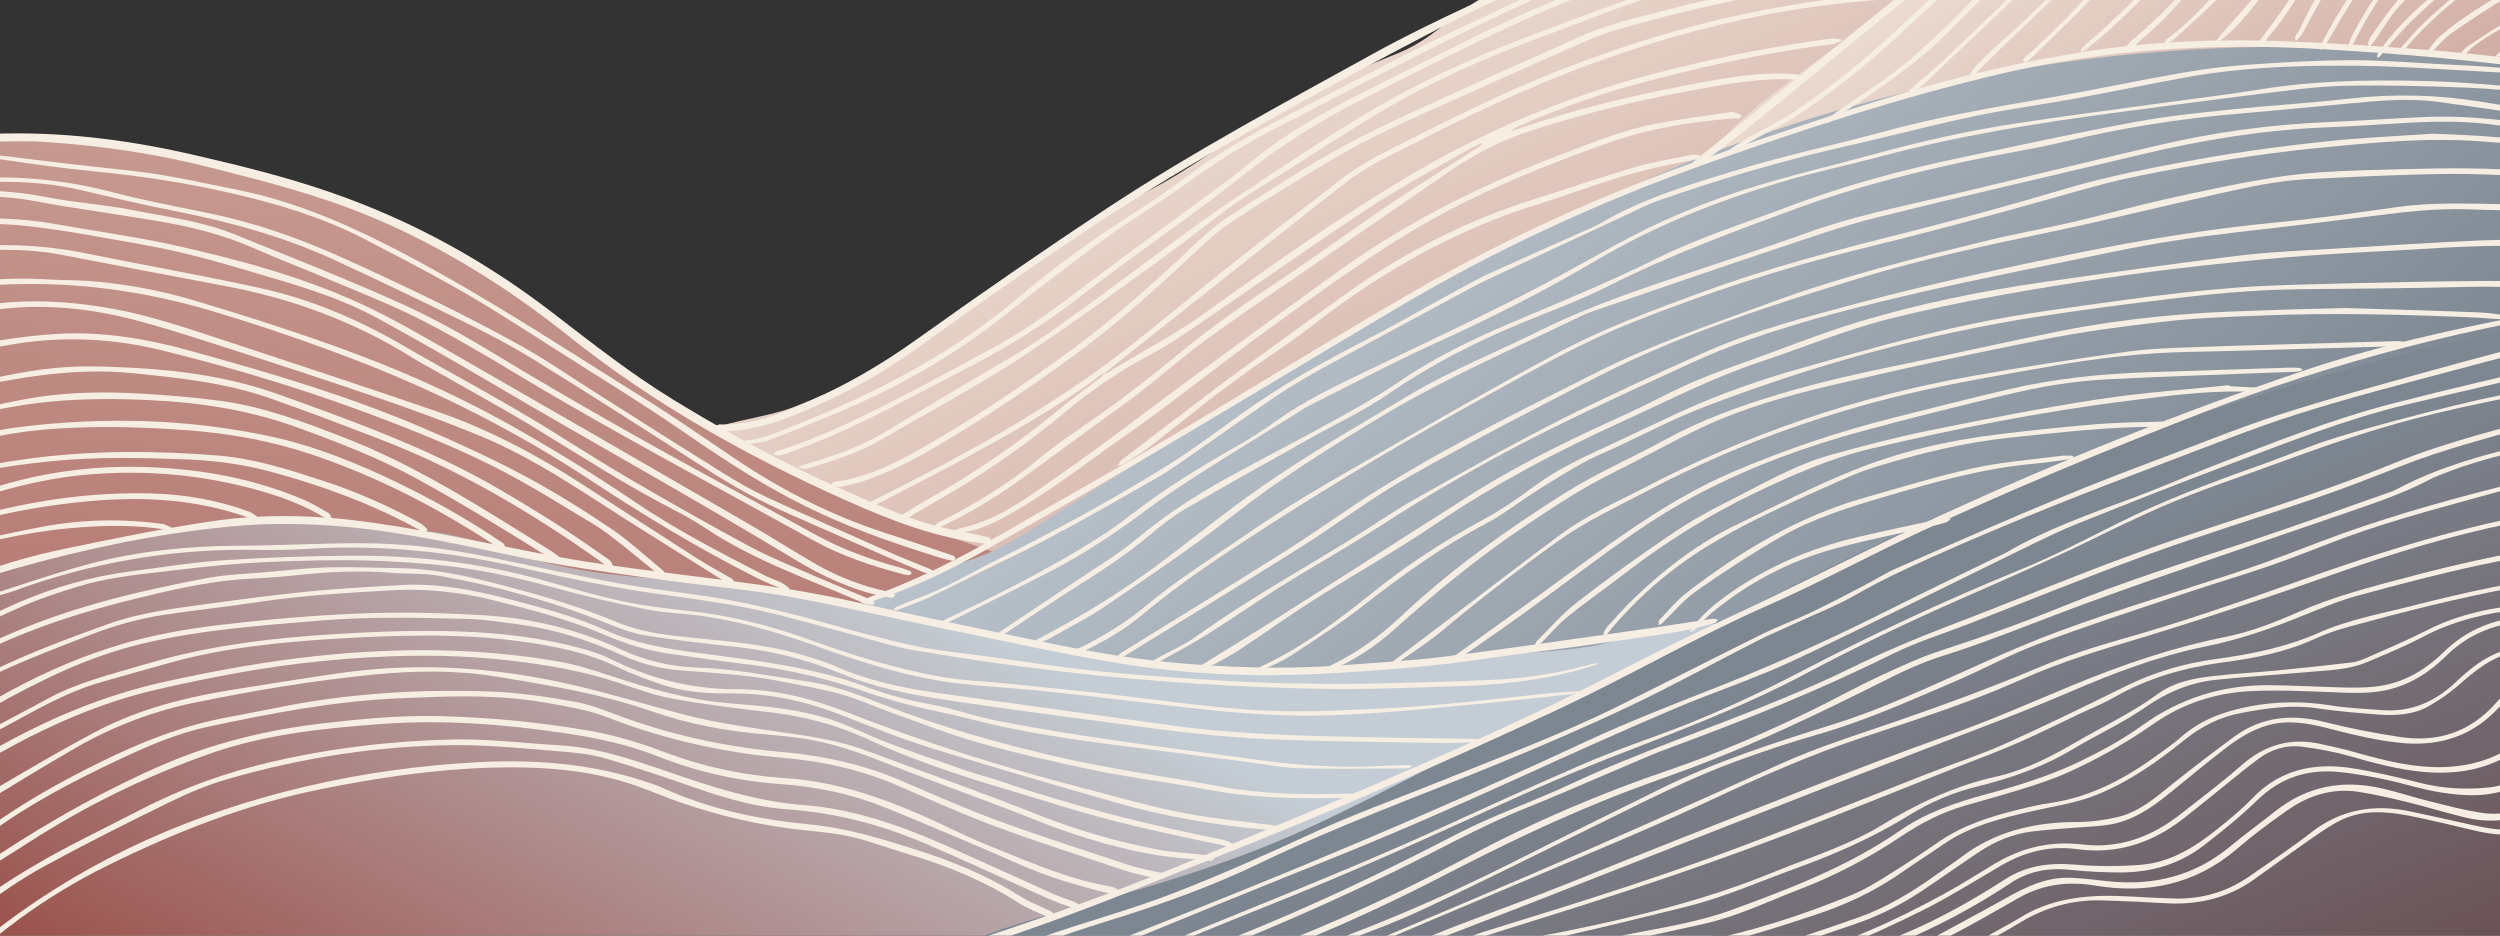<?xml version="1.0" encoding="utf-8"?>
<!-- Generator: Adobe Illustrator 27.7.0, SVG Export Plug-In . SVG Version: 6.00 Build 0)  -->
<svg version="1.1" id="Layer_1" xmlns="http://www.w3.org/2000/svg" xmlns:xlink="http://www.w3.org/1999/xlink" x="0px" y="0px"
	 viewBox="0 0 1180 441.6" style="enable-background:new 0 0 1180 441.6;" xml:space="preserve">
<rect x="0" y="0" width="1180" height="441.6" fill="#333333" stroke="none"/>
<style type="text/css">
	.st0{clip-path:url(#SVGID_00000022536161403716551360000011637410058975754426_);}
	.st1{fill:url(#SVGID_00000049916586744985947290000005345763728360596100_);}
	.st2{fill:url(#SVGID_00000057148158856581373800000004481597204034908803_);}
	.st3{fill:url(#SVGID_00000021096890481320986220000006436869263016848267_);}
	.st4{fill:url(#SVGID_00000093159627257644536150000008150031682611003278_);}
	.st5{fill:url(#SVGID_00000008833218734766975030000008753283284557240749_);}
	.st6{fill:url(#SVGID_00000070095966744117968870000008373790522195412892_);}
	.st7{fill:#F6EEE3;}
</style>
<g>
	<defs>
		<rect id="SVGID_1_" x="-128.8" y="-349" width="1600.5" height="951"/>
	</defs>
	<clipPath id="SVGID_00000180360113498606813000000017751288135668512159_">
		<use xlink:href="#SVGID_1_"  style="overflow:visible;"/>
	</clipPath>
	<g style="clip-path:url(#SVGID_00000180360113498606813000000017751288135668512159_);">
		
			<linearGradient id="SVGID_00000019652326400395140880000001383310526705147028_" gradientUnits="userSpaceOnUse" x1="591.034" y1="458.12" x2="784.081" y2="43.391" gradientTransform="matrix(1 0 0 -1 0 366)">
			<stop  offset="0" style="stop-color:#F6EEE3"/>
			<stop  offset="1" style="stop-color:#C79B92"/>
		</linearGradient>
		<path style="fill:url(#SVGID_00000019652326400395140880000001383310526705147028_);" d="M636.9,34.6c7.8-3.4,15.8-6.5,23.7-9.8
			c14.5-6,24.3-16.8,37.5-25c32.8-20.4,70.8-30.9,107.3-42.8c29.4-9.5,59.4-17.4,89.8-22.8c28.7-5.2,61.2-12.3,90.5-10.6
			c60.5,3.5,94,67.7,80.2,122.9c-9.4,37.5-35.1,68.9-63.7,95.1c-51.3,47-113.2,81.1-177.2,108.8c-74.2,32.1-152.5,56.2-233,63.8
			c-80.5,7.6-163.6-1.7-237.6-34.2c-23.1-10.1-58-33.1-41.6-63.2c8.9-16.3,44.7-18.1,61.1-24.4c21.6-8.3,42.4-18.9,61.7-31.7
			c35.3-23.3,66.8-50.7,105-69.9c21.9-11,40.3-25.8,60.7-38.3C612.8,45.4,624.7,39.8,636.9,34.6L636.9,34.6z"/>
		
			<linearGradient id="SVGID_00000090994876087282404760000008773512754421665936_" gradientUnits="userSpaceOnUse" x1="194.481" y1="-10.189" x2="223.617" y2="296.099" gradientTransform="matrix(1 0 0 -1 0 366)">
			<stop  offset="0" style="stop-color:#B0726B"/>
			<stop  offset="1" style="stop-color:#C79B92"/>
		</linearGradient>
		<path style="fill:url(#SVGID_00000090994876087282404760000008773512754421665936_);" d="M197.7,112.6
			c29.8,14.8,63.6,33.2,88.1,55.3c20.8,18.9,44.7,34.2,69.9,46.7c22.6,11.2,47.3,21.7,71,30.9c36.3,14.2,76.1,23,105.9,48
			c7.6,6.4,15,15.7,12.4,25.3c-1.6,6.2-7,10.6-12,14.6c-38.2,30.3-77.3,61.2-123.2,77.7c-50.8,18.3-106.6,17.8-160.1,10.3
			c-53.5-7.6-105.8-21.9-159-30.8c-42-7-86.3-11.3-121.9-34.6c-44.4-29-66.1-81.5-82.5-131.7c-10.3-31.6-19.6-65.2-12.1-97.5
			c9.4-40.7,44.1-62.7,83.5-62.3C10.9,65,62.1,66.7,114.1,80.9C142.9,88.8,170.9,99.4,197.7,112.6L197.7,112.6z"/>
		
			<linearGradient id="SVGID_00000170275265962891892650000007455471792581136789_" gradientUnits="userSpaceOnUse" x1="1035.633" y1="552.977" x2="1222.523" y2="274.923" gradientTransform="matrix(1 0 0 -1 0 366)">
			<stop  offset="0" style="stop-color:#F6EEE3"/>
			<stop  offset="1" style="stop-color:#C79B92"/>
		</linearGradient>
		<path style="fill:url(#SVGID_00000170275265962891892650000007455471792581136789_);" d="M1188.7-258.2
			c-62.4,40.1-115.8,92.4-168.1,145c-26.7,26.8-52.5,56-81.6,80.2c-30.3,25.2-63.3,47.8-94.7,71.6c-13.1,9.9-26.4,20-35.9,33.3
			c-9.6,13.3-15,30.5-10.5,46.2c4.8,16.9,17.5,19.7,30.9,27.4c12.7,7.3,23,18.1,36,25.3c31.9,17.6,68.1,26,103.7,32.5
			c135.5,24.7,282.2,27,403.5-37.6c27.6-14.7,54.8-34.3,66.9-63c10.8-25.7,7.9-55.3-0.1-82.1c-7.9-26.8-20.5-52-28.9-78.6
			c-19.5-61.6-16.2-127.9-8.2-191.9c3.8-30.4,9-74.9-32.8-73.1c-41.2,1.7-83,15.2-120.2,32.1
			C1227.9-281.6,1207.8-270.5,1188.7-258.2L1188.7-258.2z"/>
		
			<linearGradient id="SVGID_00000104667140186899802400000010096808142989670023_" gradientUnits="userSpaceOnUse" x1="686.264" y1="410.277" x2="1005.247" y2="40.078" gradientTransform="matrix(1 0 0 -1 0 366)">
			<stop  offset="0" style="stop-color:#C4CDD5"/>
			<stop  offset="1" style="stop-color:#7D8792"/>
		</linearGradient>
		<path style="fill:url(#SVGID_00000104667140186899802400000010096808142989670023_);" d="M741.5,101.2
			c24.1-11.7,48.6-22.5,73.7-31.8c74.7-27.9,153.9-43.5,233.6-46.7c55.3-2.2,110.9,1.7,165.4,11.6c27.3,5,53.9,12.1,80.6,19.5
			c25.2,6.9,52.4,10.3,75.3,23.6c11.3,6.6,19.6,16.5,30.4,23.6c10,6.5,18.2,10.7,25.7,20.8c34.2,45.9,9.2,104.3-30.2,137.8
			c-66.4,56.5-158.9,68.8-245.8,78.8c-112.9,12.9-225.7,25.8-338.6,38.8c-67.1,7.7-134.5,15.4-201.9,11.6
			c-67.4-3.8-135.4-19.6-192.3-55.8c-19.6-12.4-32.1-36-6.6-49c14.5-7.4,30.2-14.2,45.7-19.2c15.2-4.8,27.4-13.1,41.1-21.7
			c31.8-20.1,63.7-40,96-59.3C641.7,154.8,690.7,125.9,741.5,101.2L741.5,101.2z"/>
		
			<linearGradient id="SVGID_00000142854999562645989400000004829272381379999164_" gradientUnits="userSpaceOnUse" x1="427.258" y1="91.125" x2="248.699" y2="-238.906" gradientTransform="matrix(1 0 0 -1 0 366)">
			<stop  offset="0" style="stop-color:#C4CDD5"/>
			<stop  offset="1" style="stop-color:#984942"/>
		</linearGradient>
		<path style="fill:url(#SVGID_00000142854999562645989400000004829272381379999164_);" d="M201.3,250.6c21.1,2.3,40.1,11.3,60.6,16
			c33.2,7.6,66.6,6.5,99.8,11c37.5,5.1,74.8,16.1,112.1,23.1c25.1,4.7,50.3,8.7,75.6,11.7c23.7,2.8,51.1,7.9,74.9,4.8
			c30-3.9,60.3-5.6,90.4-8.5c15.3-1.5,32.6-1.8,47.4-6.2c12.7-3.8,23.6-8.1,37.3-8.5c17.3-0.5,35.8,4.8,46.5,18.2
			c13.5,16.9,11.2,41.5,4.2,62c-23,67.1-87,113.8-155.1,134.8c-68.1,21-140.8,20.3-212.1,19.4c-136.7-1.7-273.5-3.5-410.2-5.2
			c-31.4-0.4-63.6-1-92.6-12.8c-40.9-16.6-71.4-56.2-76.9-99.8c-4.8-38.2,11.5-94,46-116.5c36.7-23.9,85.4-36,128.2-42.6
			C118.8,244.9,160.1,246.1,201.3,250.6z"/>
		
			<linearGradient id="SVGID_00000001630588301103368510000009810368427573046408_" gradientUnits="userSpaceOnUse" x1="1035.797" y1="-295.989" x2="881.74" y2="71.252" gradientTransform="matrix(1 0 0 -1 0 366)">
			<stop  offset="0" style="stop-color:#603434"/>
			<stop  offset="1" style="stop-color:#7D8792"/>
		</linearGradient>
		<path style="fill:url(#SVGID_00000001630588301103368510000009810368427573046408_);" d="M1280.4,138.3c21-3,42-5.4,63.1-7.4
			c24.3-2.3,51.7-2.9,69.6,13.6c10.5,9.7,15.7,23.7,22.6,36.3c9.9,18.1,28.1,23.1,32.7,43.5c5.6,25.2,3.9,51.5-2.3,76.4
			c-9.6,38.3-28.8,73.4-44.6,109.7c-21,48.1-37.9,101.1-78.3,134.9c-37.9,31.7-89.7,40.5-139,45.8c-140.5,15.3-282.4,12.5-423.5,4.3
			c-99.2-5.7-199.6-14.6-294.6-45.3c-20.7-6.7-41.4-17.7-62.9-21.5c-15.8-2.8-32.8,0.9-48.4-3.5c-11.6-3.3-19.6-11.9-22.7-23.7
			c-4.8-18.8,10.5-25.9,26.3-30c40.4-10.6,78.3-29.2,117.9-40c41.1-11.2,82.3-22.7,121-40.5c40.1-18.5,79.2-40.7,119.4-59.8
			c63.7-30.1,125.3-64.6,190-92.8c74.2-32.3,151.2-57.9,230-76.6C1197.5,151.9,1238.8,144.1,1280.4,138.3L1280.4,138.3z"/>
		<path class="st7" d="M866.9,470.8c3.6-1.1,7.2-2,10.7-3.2c23.9-7.6,46.6-17.7,68.4-30.2c2.2-1.3,4.5-2.4,6.7-3.8
			c14.3-9.1,30.3-11.2,46.8-10.7c9,0.3,18.1,1,27.1,1.2c12.9,0.3,24.7-3.2,35.3-10.6c9.7-6.8,19.7-13.3,29-20.6
			c14.1-11,29.8-13.5,46.9-9.9c9.4,2,18.8,4.1,28.2,6.2c9,2,18.1,3.7,27.3,1.4c4.9-1.2,9.7-3.1,14.2-5.4c7.4-3.7,14.4-8,21.8-11.8
			c13-6.7,26.8-8.5,41.2-6.2c19.8,3.2,39.1,8.4,58.4,13.8c3.8,1.1,7.5,2.7,11.2,4.1l0.4-0.8c-4.7-2.8-9.2-6-14.2-8.3
			c-19.4-9.2-39.4-16.3-61-18.3c-18.9-1.8-36.2,2.3-51.6,13.5c-3.8,2.7-7.5,5.6-11.4,8.1c-12.2,7.8-25.4,9.9-39.4,6.4
			c-8.8-2.2-17.4-4.8-26.2-7c-7.9-1.9-15.8-3.8-23.8-5c-12.4-1.8-23.6,1.9-33.6,9c-8.1,5.7-16.1,11.6-23.6,18.1
			c-19.5,16.6-42,21.3-66.7,17.2c-12.7-2.1-24.5-0.7-35.8,5.6c-10.5,5.9-20.8,12-31.5,17.5c-16.4,8.5-32.6,17.5-50.3,23.3
			c-6.3,2-12.8,3.5-19.1,5.2c-0.9,0.2-1.7,0.6-2.5,0.9h-12.7c4.4-1,8.7-2.2,13.2-3c17.9-3.5,34.6-10.3,50.6-18.8
			c15.8-8.3,31.6-16.8,47.2-25.5c8.5-4.7,17.3-8.8,27.2-8.9c6.4,0,12.9,0.9,19.3,1.6c21.7,2.4,41.2-2.4,58.2-16.5
			c6.8-5.7,14-10.8,21-16.4c14.8-11.8,31.5-15.1,49.8-11c7.8,1.7,15.4,4.3,23.1,6.2c8,2,16,4.1,24.2,5.4c12.3,2,23.1-2.3,33.1-9.1
			c2.6-1.8,5.1-3.7,7.6-5.6c17-12.5,36.1-16.4,56.8-14.2c20.5,2.2,39.6,9,58.1,17.4c4.9,2.2,9.4,5.3,13.9,8.3
			c5.4,3.5,10.7,7.2,16.1,10.8c2.1,1.4,3.1,3.7,2.2,6c-0.1,0.3-1.4,0.6-1.9,0.3c-3.7-1.9-7.4-4-11.1-6c-7.9-4.2-16.1-7.4-24.7-9.7
			c-17.8-4.7-35.4-9.7-53.6-12.5c-11.5-1.7-22.6-0.4-33,4.5c-7.2,3.4-14.5,6.8-21.1,11.2c-13.9,9.1-28.7,10.9-44.5,7.2
			c-10.4-2.4-20.8-5-31.3-7.1c-11.2-2.2-22.6-3.1-33.2,2.3c-5.6,2.9-10.7,6.6-15.9,10.2c-8.1,5.7-16.1,11.5-24.2,17.3
			c-12.8,9.2-27.2,12.4-42.7,11.4c-9.6-0.6-19.3-1-28.9-1.3c-13.9-0.5-26.8,3.1-38.7,10.2c-14.8,8.9-30.2,16.8-46.3,23.2
			c-8.6,3.5-17.4,6.6-26.1,9.9c-1.2,0.5-2.4,1.1-3.6,1.6L866.9,470.8L866.9,470.8z"/>
		<path class="st7" d="M366.8,470.8c8.7-2.3,17.5-4.4,26.2-6.8c58-16.2,115-35.3,170.7-58.3c54.4-22.4,108.8-44.6,162-69.7
			c21.9-10.3,43.2-21.8,64.9-32.5c14.6-7.2,29.4-13.8,44-20.9c27.8-13.4,55.2-27.4,83.2-40.2c55.4-25.3,111.9-48,169.7-67.5
			c33.3-11.2,67.5-18.9,101.9-25.6c34.1-6.7,68.6-11.6,103.3-14.6c20.1-1.7,40.2-3.6,60.3-5.4c1.3-0.1,2.7-0.1,4.1-0.1
			c0.5,0,1,0.4,1.5,0.7c-0.5,0.2-1,0.6-1.5,0.7c-6.3,0.6-12.6,0.9-18.9,1.6c-34.7,3.9-69.5,6.9-104.1,11.9
			c-67.1,9.7-132.3,26.5-195.6,51.1c-44.4,17.3-88.5,35.5-131.7,55.6c-24.4,11.3-48.1,24.3-72.7,35.1
			c-33.6,14.8-65.3,33.3-98.6,48.9c-52.7,24.7-106.1,47.9-160.2,69.3c-27.7,11-55.2,22.3-83.2,32.3c-35.5,12.7-71.7,23.6-108.2,33.3
			c-0.8,0.2-1.6,0.7-2.4,1L366.8,470.8L366.8,470.8z"/>
		<path class="st7" d="M426.5,470.8c2.9-1.2,5.6-2.7,8.6-3.5c21.5-6.2,43.4-11.3,65.4-15.4c11.7-2.2,22.9-6.4,33.9-10.8
			c23.5-9.4,46.9-18.7,70.3-28.3c48.1-19.8,95.8-40.4,143-62.4c20.9-9.8,42.6-18.1,64.1-26.6c27-10.7,53.4-22.7,79.3-35.7
			c16.5-8.3,33.2-16.3,49.8-24.4c1.8-0.9,3.6-1.6,5.3-2.5c19.7-11.5,41.2-19,62.5-26.9c10.7-4,21.2-8.6,31.8-12.8
			c29.6-11.5,59-23.4,89.8-31.3c25.2-6.5,50.6-12.3,75.9-18.3c9.1-2.2,18-5,27.3-6.2c14.3-1.8,28.8-3,43.2-3.6
			c24.2-1,48.5-1.3,72.7-1.9c2.6-0.1,5.1,0,7.7,0.2c0.6,0,1.1,0.7,1.6,1.1c-0.5,0.4-1,1-1.5,1.1c-0.9,0.2-1.8,0-2.7,0
			c-30.6,0.7-61.1,1.3-91.7,2.2c-19.4,0.5-38.2,4.6-56.9,9.4c-23.2,6-46.5,11.1-69.8,16.7c-29.2,7-57,18.2-85,28.7
			c-23.7,8.9-47.1,18.2-70.6,27.6c-7.1,2.8-14,6.2-20.9,9.5c-37.6,18.3-74.9,37.1-112.7,54.9c-18.5,8.7-38,15-56.8,23
			c-24.2,10.3-48.2,21.1-72.1,32c-30.4,13.8-60.9,27.2-91.9,39.6c-32,12.8-63.8,25.8-95.7,38.9c-14.7,6-30.2,9-45.7,12.3
			c-16.8,3.6-33.3,8-50,12.1c-1,0.2-1.9,0.8-2.8,1.3L426.5,470.8L426.5,470.8z"/>
		<path class="st7" d="M502.5,470.8c6-1.9,12-3.8,18-5.6c21.1-6.2,41.4-14.6,61.8-22.7c35.9-14.3,70.8-30.9,105.1-48.7
			c17.5-9.1,36.3-15.4,54.1-23.8c32.7-15.3,67.1-26.6,100.4-40.5c10.3-4.3,20.5-8.7,30.5-13.6c15.8-7.8,31.9-14.6,48.4-20.9
			c29.2-11.1,58.1-23.2,87.5-33.9c26.8-9.8,54.2-18.1,81.2-27.4c13.8-4.7,27.5-9.8,41-15.3c24.8-10.1,50.7-16.1,76.3-23.4
			c23.7-6.8,47.9-10.3,72.4-12.6c25.3-2.4,50.6-2.2,75.9-0.9c1.3,0.1,3.6-0.8,3.5,1.4c-0.1,2.3-2.4,1.1-3.6,1
			c-23.8-1.1-47.6-1.4-71.4,0.5c-29.8,2.5-59,7.7-87.8,16.1c-21.1,6.2-42.4,11.5-62.8,19.6c-13.4,5.3-26.9,10.5-40.5,15.2
			c-26.3,9-53,17.1-79.1,26.6c-28.8,10.5-57.2,22.1-85.8,33.2c-11.4,4.4-23.1,8-34,13.4c-33.9,16.8-68.8,31-104.3,44
			c-8.5,3.1-16.7,6.8-25,10.3c-14.5,6.1-29,12.6-43.6,18.4c-22.5,9-43.6,21.1-65.4,31.5c-39.2,18.8-79.1,35.9-120.2,50.2
			c-6.4,2.2-12.9,4.1-19.4,6.1c-1.4,0.4-2.7,1.1-4.1,1.7L502.5,470.8L502.5,470.8z"/>
		<path class="st7" d="M403,470.8c2.7-1.1,5.4-2.5,8.2-3.2c29.5-7.8,58.4-17.9,87.3-27.6c18.2-6.1,36.9-11.3,54.8-18.2
			c22-8.5,43.6-18.1,65-28c19.7-9.2,40.1-16.4,60.1-24.5c28.4-11.5,57.2-22.1,84.8-35.7c22.6-11.2,45.1-22.7,67.7-33.9
			c8.1-4,16.6-7.1,24.7-11c8.5-4.1,16.9-8.5,25.3-12.9c4.8-2.5,9.4-5.5,14.3-7.6c39.7-17.4,79.2-35,119.8-50
			c19.9-7.4,39.5-15.5,59.6-22.1c24.4-7.9,49.3-14.6,74.1-21.5c20-5.5,40.1-11,60.3-15.5c15.2-3.4,30.8-5.3,46.3-7.9
			c9.5-1.6,19-3.4,28.5-4.5c20.5-2.4,41.2-2.9,61.8-1.9c3.8,0.2,7.5,0.4,11.3,0.7c0.6,0,1.2,0.7,1.7,1.1c-0.7,0.4-1.3,1.2-1.9,1.2
			c-3.6,0-7.2-0.3-10.8-0.4c-27.9-1.2-55.7,0.1-83.2,5.2c-14.8,2.8-29.9,4.1-44.6,7.3c-20,4.3-39.8,9.5-59.5,14.8
			c-24.8,6.6-49.8,13-74.3,20.8c-20.9,6.6-41.3,14.9-61.8,22.6c-37.1,14-74.1,28.5-110.3,44.7c-12.1,5.4-24,10.9-35.5,17.5
			c-9.8,5.7-20.6,9.8-30.9,14.6c-5.3,2.5-10.7,4.7-16,7.4c-20.1,10.2-39.8,21.1-60.2,30.8c-21,10-42.5,19.2-64,28
			c-37,15.1-74.6,28.8-110.7,46.2c-23.6,11.4-48.3,20.1-73.3,27.8c-19.7,6.1-39,13.4-58.6,19.6c-15.5,4.9-31.2,9.1-46.8,13.6
			c-2.9,0.8-5.7,1.8-8.5,2.8H403L403,470.8z"/>
		<path class="st7" d="M526,470.8c3.2-0.5,6.5-0.6,9.6-1.6c12.1-3.6,24.3-7,36.1-11.3c41.6-15.2,82.1-32.6,121.2-53.5
			c30.7-16.4,62.6-30,95.6-41.2c22.5-7.7,44.3-17.2,65.7-27.5c10.8-5.2,21.3-11.1,32.2-16.2c10.1-4.7,20.2-9.4,30.8-12.8
			c19.3-6.3,38.4-13.1,57.2-20.8c28-11.4,56.9-20.4,85.6-29.9c22.7-7.5,45.2-15.7,67.7-23.6c1.6-0.5,3.1-1.2,4.5-2
			c19-9.9,39.2-15.6,60-20.4c33.7-7.6,67.7-12.9,101.8-17.9c18.4-2.7,36.8-4.6,55.4-4.1c2.4,0.1,4.8,0.2,7.2,0.5
			c0.7,0.1,1.3,0.8,2,1.2c-0.8,0.3-1.5,0.6-2.3,0.8c-0.4,0.1-0.9,0-1.3,0c-22.8-1.3-45.4,1.1-67.9,4.7c-24.7,3.9-49.4,7.7-73.9,12.6
			c-19.6,3.9-39.3,7.8-58,15c-3.1,1.2-6.2,2.3-9.1,3.9c-13.8,7.2-28.6,11.8-43.2,16.9c-39,13.4-78,26.5-116.7,40.6
			c-23.3,8.5-46.1,18.1-69.9,25.6c-9.8,3.1-19.3,7.6-28.5,12.3c-29.5,14.7-59.1,29-90,40.5c-13.8,5.1-27.8,9.9-41.4,15.5
			c-25.2,10.2-49.7,22.1-73.9,34.6c-44.1,22.9-89.9,41.9-137.4,56.7c-1.2,0.4-2.4,1-3.6,1.6H526L526,470.8z"/>
		<path class="st7" d="M613.7,470.8c12.6-8,26.4-13.5,39.9-19.7c27.8-12.8,56.8-22.3,85.1-33.6c36.8-14.8,73.7-29.4,110.7-43.9
			c23.5-9.2,47.1-18.4,70.9-26.8c19.9-7,39.1-15.6,58.5-23.6c23.3-9.6,47-17.7,71.7-22.6c12-2.4,23.4-6.9,34.5-11.8
			c16.6-7.3,34.1-11.8,51.5-16.4c27.5-7.4,55.4-13,83.5-17.3c14.9-2.3,29.9-3.7,44.9-4.9c28.7-2.2,57.4-3.7,86.2-3
			c2.1,0.1,4.2,0.1,6.3,0.2c0.4,0,0.7,0.7,1.1,1.1c-0.4,0.4-0.8,0.9-1.2,1c-0.9,0.2-1.8,0-2.7,0c-25-1.2-50,0.2-75,1.8
			c-14.7,1-29.5,1.8-44.1,3.9c-21.6,3.2-43.1,6.9-64.4,11.4c-19.4,4.1-38.6,9.2-57.8,14.4c-9.5,2.6-18.7,6.5-27.9,10.2
			c-14.5,5.9-29.3,10.9-44.7,14c-22.2,4.5-43.3,12.6-64,21.5c-23.5,10.1-47.5,18.9-71.3,28.1c-59.5,22.8-118.8,46.4-178.1,69.6
			c-20.4,8-41,15.7-61.3,23.9c-11.2,4.5-22.1,9.5-33,14.5c-4.8,2.3-9.3,5.3-13.9,8L613.7,470.8L613.7,470.8z"/>
		<path class="st7" d="M467.2,470.8c4.7-1,9.3-2.2,14-3c19.9-3.3,38.8-9.8,57.2-17.6c47.1-19.9,94.9-38,141.4-59.3
			c21.6-9.9,43.2-19.7,65-29.2c11.4-5,23.1-9.4,34.9-13.6c24-8.6,47.1-19,69.7-30.8c33.7-17.6,68.2-33.7,103.4-48.1
			c16-6.5,31.4-14.5,46.8-22.2c21-10.5,42.9-18.8,65.1-26.7c13.2-4.6,26.1-10.2,39.4-14.2c18-5.5,36.2-10.2,54.4-14.7
			c31.9-7.8,64.4-12.8,97.2-14.6c18.4-1,36.7-1.8,55.1-2.6c14.2-0.6,28.3-1.2,42.4-1.8c1.2-0.1,2.4-0.1,3.6,0.1
			c0.6,0.1,1.1,0.6,1.6,1c-0.5,0.2-1,0.5-1.5,0.6c-0.6,0.1-1.2,0-1.8,0c-31.2,1.3-62.3,2.4-93.5,4c-38,1.9-75.3,8.2-112.3,17.1
			c-24.2,5.8-47.7,13.6-70.9,22.2c-19.9,7.4-40.1,13.8-59.5,22.4c-9.9,4.4-19.7,9-29.4,13.8c-20.9,10.3-42.3,19.5-63.6,28.9
			c-24.9,11-49.5,22.6-73.5,35.4c-30.4,16.2-62.5,28-94.4,40.5c-21.8,8.6-43.2,18.3-64.5,28.1c-31.7,14.5-63.7,28.5-96.1,41.4
			c-21.8,8.7-43.5,17.6-65.1,26.7c-16.2,6.8-32.7,12-50,15c-0.9,0.2-1.7,0.6-2.5,0.9L467.2,470.8L467.2,470.8z"/>
		<path class="st7" d="M673.4,470.8c15.6-16.4,34.9-23.8,57.4-24.2c12.4-0.2,24.5-3,36.6-5.4c16.7-3.3,33.6-5.8,49.6-11.6
			c27.7-10.1,55.2-20.6,79.7-37.5c12.6-8.7,26.8-13.5,41.4-17.4c15.3-4.1,30.3-8.8,44.6-15.8c9.9-4.8,19.5-10.1,28.4-16.5
			c17.8-12.8,37.7-19.1,59.6-19c12,0.1,24.1,0.8,36.1,1.1c4.7,0.1,9.4,0.1,14-0.4c13-1.3,23.7-7.6,32.8-16.5
			c9.8-9.5,21.6-14.8,34.9-16.2c10.4-1,21.1-1.2,31.6-0.8c13.2,0.5,26.4,1.9,39.6,3.1c24.9,2.3,49.6,6.3,73.9,12.3
			c6.9,1.7,13.8,3.3,20.6,4.9c0.6,0.1,1.2,0.1,1.8,0.4c1.2,0.6,3.5,0.2,2.8,2.5c-0.1,0.4-2.3,0.6-3.3,0.4
			c-9.4-2.2-18.7-4.8-28.1-6.7c-16.2-3.3-32.5-6.4-48.8-9c-9.6-1.6-19.4-2.5-29.2-3.2c-18.6-1.3-37.1-3.8-55.9-2.3
			c-14.8,1.1-27.9,5.8-38.6,16.3c-8.3,8.2-17.8,14.3-29.4,16.6c-8.3,1.7-16.8,1.1-25.2,0.8c-12.6-0.5-25.3-1.1-37.9-0.5
			c-16.7,0.8-32.3,5.9-46,15.5c-12.5,8.7-25.6,16.2-39.5,22.5c-10.6,4.8-21.7,8-32.8,11.3c-5.5,1.6-11,3.1-16.5,4.7
			c-10.8,3.1-20.7,8.2-30,14.4c-15.4,10.3-31.7,18.9-49.1,25.5c-14.7,5.7-29,12.6-44.5,16c-22.2,4.9-44.3,10.1-66.9,12.6
			c-6.4,0.7-13,0.5-19.3,1.5c-15.8,2.3-29.6,8.8-40.6,20.6H673.4L673.4,470.8z"/>
		<path class="st7" d="M697.8,470.8c2.9-5,7.5-7.9,13-8.8c10.1-1.8,20.2-3.6,30.3-4.4c16.5-1.3,33.1-1.9,49.6-2.6
			c15.9-0.6,31.4-3.5,46.5-8.5c13.6-4.4,27.1-8.9,40.6-13.7c12.8-4.6,24.4-11.6,35.5-19.5c4-2.9,8.2-5.6,12.2-8.6
			c16-12.2,34.3-16.6,54.2-16.7c6.6,0,13.2-0.8,19.6-2.3c10.4-2.4,18.3-9.4,26.4-15.9c9.5-7.6,19.2-15,29-22.2
			c12.9-9.4,27.2-10.7,42.6-6.8c11.8,3,23.8,5.3,35.8,7.1c17.6,2.6,32.8-2.4,44.8-15.9c8.9-10,20-16.3,33-19
			c9.6-1.9,19.3-1,28.8,0.6c23.4,4.2,46.8,8.6,70.1,13c10.6,2,20.6,5.7,30.4,9.8c5.2,2.1,10.3,4.3,15.4,6.5c0.8,0.3,1.8,0.6,2.4,1.1
			c0.4,0.4,0.5,1.3,0.7,1.9c-0.6,0.1-1.3,0.5-1.8,0.3c-1.8-0.6-3.7-1.3-5.5-2.1c-18.7-8.6-38-14.7-58.5-17.9
			c-18.7-2.9-37.3-7-55.9-10.4c-16.8-3.1-32.8-1.4-47,8.7c-3.9,2.8-7.4,6.1-10.7,9.6c-12,13-26.9,18-44.3,16.7
			c-12.7-1-24.9-4.2-37.2-7.3c-9.2-2.3-18.3-3.8-27.6-1.1c-7.4,2.1-13.7,6.2-19.7,10.7c-8.8,6.8-17.4,13.9-26,20.9
			c-8.6,7-17.5,13.3-28.8,15.2c-4.6,0.8-9.3,0.9-13.9,1.3c-7.6,0.6-15.3,1-22.9,2c-8.9,1.1-17.2,4.6-24.6,9.5
			c-8.9,5.9-17.6,12.1-26.4,18c-10,6.7-20.7,12.2-32.2,16.1c-12.3,4.1-24.5,8.4-36.7,12.6c-20.6,7-42,8.9-63.6,9.5
			c-17.6,0.5-35.1,2.2-52.7,3.6c-3.7,0.3-7.4,1.1-11.1,2c-4.4,1.1-8.6,2.7-11,7L697.8,470.8L697.8,470.8z"/>
		<path class="st7" d="M564.9,470.8c23.6-9.8,47-20.1,70.8-29.2c27.7-10.6,54.7-22.6,81.1-36c22.1-11.2,44.4-22.1,66.6-33.1
			c26.5-13.2,54.6-22.1,82.7-30.9c11.6-3.6,22.9-8.1,34.1-12.9c23.8-10.1,47-21.6,71.2-30.6c29.1-10.8,59.1-19.5,88.6-29.4
			c12.1-4.1,24-8.8,35.9-13.3c26.9-10.2,54.5-18.1,82.4-25.2c16.5-4.2,32.8-9,49.3-12.9c22.4-5.3,45.2-8.8,68.2-10.5
			c19.2-1.4,38.5-2.2,57.7-3.2c1.6-0.1,4-1.4,5,1.4c-1.7,0.3-3.3,0.8-5,0.8c-22.8-0.1-45.4,1.7-68.1,4.1
			c-35.3,3.6-69.6,12-103.7,21.5c-24.9,6.9-50,13.3-74.3,22.1c-11.7,4.3-23.2,9.1-35,13.2c-14.1,4.9-28.4,9-42.5,13.8
			c-22.8,7.7-45.7,15.1-68.2,23.6c-13.1,4.9-25.4,11.7-38.2,17.2c-21.7,9.3-43.2,19-66,25.5c-12.7,3.6-25.3,7.9-37.7,12.4
			c-22.4,8.1-43.5,19.1-64.8,29.5c-28.2,13.8-56.3,28-84.8,41.2c-15.9,7.4-32.7,13-49,19.6c-15.9,6.4-31.7,13.1-47.5,19.7
			c-1.2,0.5-2.4,1.2-3.6,1.8L564.9,470.8L564.9,470.8z"/>
		<path class="st7" d="M711.4,470.8c3.4-1.4,6.8-3.3,10.4-4.1c7.8-1.7,15.7-3,23.6-3.9c6.6-0.8,13.2-1.3,19.8-1.1
			c26.4,1.1,52.2-2.6,77.8-9c26.5-6.7,51-17.9,74.8-30.9c8.2-4.5,16-9.5,24-14.3c12.7-7.5,26.1-10.7,41.1-8.9
			c17.1,2.1,32.4-3.5,45.9-14c9.8-7.7,19.8-15.2,29.2-23.4c11-9.7,23.3-13.2,37.6-10c5.9,1.3,11.7,2.6,17.5,4.3
			c13.7,3.8,27.5,7.2,41.8,6.5c15.7-0.8,29.6-6.3,40.5-18.1c2.1-2.3,4.4-4.5,6.5-6.9c10.1-11.3,23.2-15.6,37.9-16.1
			c10.8-0.3,21.2,2.2,31.5,5.4c14.7,4.5,29.3,9,44.1,13.2c9.5,2.6,18.7,5.5,27.4,10.1c4,2.1,8.2,3.7,12.4,5.4c0.8,0.4,1.9,0.4,2.5,1
			c0.6,0.6,0.8,1.7,1.2,2.5c-0.8,0.1-1.6,0.4-2.2,0.1c-4.7-1.9-9.7-3.5-14.1-6c-9.6-5.2-19.9-8.3-30.4-11.2
			c-13.8-3.8-27.4-8-41-12.4c-13.3-4.3-26.7-7-40.8-4.7c-13,2.1-22.6,9.3-30.8,18.9c-14.8,17.4-34,23.2-56.2,21.1
			c-11.6-1.1-22.8-4.1-33.9-7.3c-7.3-2.1-14.9-3.5-22.5-4.5c-7.8-1.1-14.9,1.1-21.2,5.8c-2.5,1.9-5,3.8-7.5,5.8
			c-9.3,7.4-18.4,15-27.8,22.3c-14.7,11.5-31.3,17-50.2,14.4c-12.9-1.8-24.8,1.3-35.9,7.8c-11.8,6.9-23.4,14.2-35.6,20.4
			c-14.4,7.2-29,14-44,19.7c-17.2,6.5-35.3,10.2-53.4,13c-15.1,2.3-30.2,2.8-45.5,2.4c-8.4-0.2-16.8,1.2-25.1,2.1
			c-4.6,0.5-9.3,1.1-13.9,1.9c-3.3,0.6-6.5,1.7-9.8,2.6L711.4,470.8L711.4,470.8z"/>
		<path class="st7" d="M588.4,470.8c9-4.2,17.8-8.6,26.9-12.5c36.2-15.5,72.6-30.6,108.8-46.2c39.2-16.9,78.2-34.3,117.1-51.9
			c16.9-7.6,34.8-13.2,52.5-19.3c23.3-8,46.4-16.5,69.2-26.1c12.4-5.2,25.4-9.4,38.4-13.1c28.8-8.1,57.1-18,85.2-28
			c38.1-13.6,76.8-25.7,116.8-32.4c17.1-2.9,34.2-5.3,51.4-7.2c21.4-2.3,42.9-4.1,64.3-5.7c12-0.9,24.1-0.9,36.1-1.2
			c1.1,0,2.3,0.6,3.5,1c-1.2,0.4-2.3,1.1-3.4,1.1c-19.4,0.9-38.9,1.4-58.2,2.7c-14.6,1-29.1,2.6-43.6,4.5
			c-19.2,2.5-38.5,5.2-57.6,8.5c-28.5,5-56.3,13-83.6,22.3c-14.7,5-29.2,10.3-43.9,15.2c-19.5,6.5-39.1,13-58.8,18.9
			c-18.6,5.5-37.1,11.2-54.9,19.1c-24,10.8-49.1,18.8-74.1,27.1c-25.5,8.4-49.9,19.2-74.2,30.6c-18.1,8.5-36.5,16.3-54.9,24.1
			c-33.3,14.2-66.8,28.1-100.1,42.3c-18.4,7.8-36.6,16.1-54.9,24.1c-1.2,0.5-2.3,1.3-3.4,2H588.4z"/>
		<path class="st7" d="M783.7,470.8c9.8-1.8,19.5-4.1,29.3-5.3c30.5-3.6,59.2-13.4,87.2-25.4c16.1-6.9,31.3-15.5,45.9-24.9
			c10.3-6.7,21.2-8.1,33.2-7.1c10.3,0.9,20.8,0.9,31.1,0.1c14-1.1,25.6-8.4,36.2-16.9c5.8-4.6,11.5-9.3,16.6-14.6
			c12.9-13.4,28.8-16.8,46.4-14.2c11,1.7,21.8,4.3,32.6,7c10.7,2.7,21.4,3.3,32.3,2.2c10.3-1,18.6-6.6,26.6-12.5
			c6.3-4.6,12.6-9.2,19.1-13.6c3.3-2.2,7.1-4,10.8-5.5c7.9-3.2,16.1-4.2,24.4-2.1c20.4,5.1,40.8,10.6,60.5,18.1
			c5.8,2.2,11.3,5.6,16.7,8.9c7.1,4.3,14.5,7.9,22.4,10.6c1,0.3,2.2,0.5,2.9,1.2c0.6,0.6,0.7,1.8,1,2.7c-0.8,0.1-1.6,0.6-2.2,0.4
			c-6.9-2.9-14.4-5-20.6-9.1c-16.2-10.7-34.1-16.9-52.6-21.9c-8.9-2.4-17.6-5.1-26.4-7.6c-11.3-3.2-21.9-1.2-31.7,4.7
			c-7.6,4.6-14.5,10.1-21.9,15c-5.9,3.9-11.7,8-18.1,10.8c-10.5,4.6-21.9,4-32.9,2.3c-8.9-1.3-17.5-4.2-26.4-6.1
			c-6.9-1.5-13.9-2.7-20.9-3.5c-15.4-1.8-28.7,2.3-40,13.4c-7.7,7.5-16.2,14.3-24.7,20.9c-11.5,9-25,13-39.6,13
			c-7.8,0-15.7-0.4-23.4-1.2c-10.4-1.1-19.9,0.4-28.8,6.4c-29.4,19.5-61.5,33.4-95.4,43.1c-12.9,3.7-26.5,5.3-39.8,7.9
			c-4.4,0.9-8.8,1.8-13.2,2.7L783.7,470.8L783.7,470.8z"/>
		<path class="st7" d="M686.9,470.8c7.6-10.7,19.1-14.2,31.2-16c16.7-2.5,33.5-4.1,50.2-6.1c10.9-1.3,21.9-2,32.7-4
			c25.1-4.7,49.2-12.6,72.8-22.2c5.1-2.1,10-4.9,14.7-7.8c9.1-5.6,18-11.4,26.8-17.5c11.5-7.9,24.5-11.9,37.9-15.2
			c4.8-1.2,9.7-2.3,14.6-3c19.2-2.8,35.6-11.7,50.9-22.9c3.5-2.6,7.1-5,10.4-7.9c9.4-8.4,20.6-12.5,32.9-14.8
			c12.6-2.4,25-2.5,37.7-0.5c8.2,1.3,16.5,1.7,24.7,2.3c13.8,1,25.3-4.1,35.1-13.6c2.7-2.6,5.6-5,8.6-7.3c9-6.8,19.5-9.7,30.5-11.5
			c16.8-2.6,33.2-1.4,49.8,1.9c18.9,3.7,38,6.4,56.9,9.9c8.7,1.6,17.2,4.1,25.8,6.3c8,2.1,16,4.4,23.9,6.6c1,0.3,2.1,0.5,3,0.9
			c0.4,0.2,0.7,1,0.6,1.5c-0.1,0.3-0.9,0.8-1.3,0.7c-1.6-0.3-3.2-0.7-4.8-1.2c-13.8-3.8-27.4-8.2-41.4-11.2
			c-18.7-3.9-37.6-6.7-56.4-10c-7.1-1.2-14.2-2.6-21.4-3.7c-16.7-2.5-33.1-0.7-49.2,3.9c-9.1,2.6-16.4,8.6-23.4,14.8
			c-4.4,3.8-9.2,7.2-14.3,10.1c-7.2,4.1-15.3,4.5-23.3,4c-9.6-0.7-19.2-1.5-28.8-2.9c-12.3-1.9-24.3-0.2-36.3,2.1
			c-10,1.8-18.7,6.2-26.6,12.5c-12.9,10.4-26.3,19.9-41.9,26.2c-9.7,3.9-20,5.3-30.1,7.6c-14.8,3.4-29.6,7-42.4,15.9
			c-6.2,4.3-12.5,8.3-18.7,12.6c-13.4,9.5-28,16.2-43.6,21.2c-18.3,6-36.6,12-55.7,15.2c-10.4,1.7-20.9,2.4-31.4,3.6
			c-12.1,1.5-24.2,3.1-36.3,4.6c-6.6,0.8-13.3,0.9-19.7,2.3c-5.4,1.2-10.5,3.6-15.4,6.1c-2.6,1.4-4.5,4.2-6.8,6.3L686.9,470.8
			L686.9,470.8z"/>
		<path class="st7" d="M636.3,470.8c3.3-2.3,6.4-4.9,9.9-7c19.2-11.5,39.8-19.7,61.2-26.2c39.4-12.1,78.7-24.5,117.2-39.1
			c28.4-10.8,56.6-22.1,84.9-33.2c12.2-4.8,24.7-8.8,36.6-14.1c19.3-8.7,38.4-18,57.4-27.4c13.4-6.6,27.4-10.7,42.1-12.7
			c16.8-2.3,33.2-5.5,48.8-12.4c14.6-6.5,30.5-9.2,45.9-13.2c23.5-6,47.2-11,71.2-14.3c14.1-2,28.2-3,42.3-3c23.6,0,47.3-0.1,71,0
			c9.9,0.1,19.9,0.6,29.8,1c1.4,0.1,3.4-0.7,4,1.6c-1.4,0.2-2.8,0.7-4.2,0.7c-35-0.4-69.9-0.8-104.9-1.1
			c-21.8-0.2-43.2,3.2-64.5,7.2c-25.6,4.9-50.8,11.2-75.9,18.1c-5.5,1.5-11,3.3-16.2,5.7c-14,6.5-28.9,9.3-44,11.3
			c-17.9,2.4-35,7.3-50.8,16.3c-5.2,3-10.8,5.2-16.3,7.8c-9.9,4.7-19.8,9.6-29.8,14c-9.1,4-18.4,7.4-27.6,11
			c-25.2,10-50.2,20.1-75.5,29.9c-37.6,14.5-75.8,27.4-114.3,39.5c-16.1,5.1-32.2,9.9-48.1,15.5c-15.5,5.4-30.2,12.7-44,21.6
			c-1.3,0.8-2.4,1.8-3.6,2.7L636.3,470.8L636.3,470.8z"/>
		<path class="st7" d="M653.5,470.8c12.7-10.4,27.1-17.7,42.8-22.4c14.2-4.3,28.8-6,43.3-9c33.3-6.8,66.3-14.9,97.9-27.9
			c9.7-4,19.7-7.4,29.4-11.5c6.9-2.9,13.8-6,20.2-9.9c17.2-10.5,35.1-19.1,54.9-23.5c14-3.1,26.5-9.7,38.7-16.8
			c12.6-7.3,25.8-13.5,37.7-22.2c7.5-5.5,16.5-7.4,25.5-8.4c10.7-1.3,21.6-1.8,32.4-2.9c11.2-1.1,22.4-2.3,33.6-3.6
			c2.3-0.3,4.7-1.1,6.9-2.1c9.8-4.3,19.6-8.5,29.1-13.3c14.9-7.6,31-10.7,47.4-12.2c16.6-1.5,33.4-2.6,50.1-2.7
			c15.6-0.1,31.3,0.8,46.9,2.2c21.4,2,42.8,5,64.1,7.7c1.5,0.2,2.9,1,4.4,1.5c-1.6,0.2-3.3,0.7-4.8,0.6c-22.9-2.7-45.7-5.9-68.6-8.2
			c-21.3-2.1-42.7-2.9-64.1-0.9c-10.3,1-20.8,1.1-31.1,2.2c-16.3,1.7-32,5.4-46.6,13.1c-8.5,4.5-17.4,8.1-26.3,11.9
			c-8.5,3.6-17.6,3.8-26.6,4.6c-14.7,1.3-29.4,2.2-44.1,3.7c-12.5,1.2-23.6,5.8-34.1,13.1c-10.8,7.5-23,13-34.3,19.8
			c-14,8.4-29.1,13.6-44.8,17.5c-11.5,2.8-22.3,7.4-32.3,13.6c-17,10.5-35,18.4-53.8,25.2c-17.1,6.2-33.8,13.6-51.5,18
			c-18.8,4.7-37.7,9.3-56.6,13.6c-13.9,3.2-28.1,5.3-42,8.7c-13.9,3.4-26.3,10.2-37.9,18.4c-0.8,0.6-1.4,1.4-2.1,2.1L653.5,470.8
			L653.5,470.8z"/>
		<path class="st7" d="M1292.4,51.3c-8.9-2.1-17.8-4.4-26.7-6.2c-19.8-3.9-39.5-8.1-59.4-11.2c-18.6-2.9-37.3-4.9-56-6.7
			c-18-1.7-36-2.9-54.1-4c-50.6-3-100.7-0.2-150.4,11.3c-48.1,11.2-94.7,26.5-141,43c-50.5,18-98.9,40.3-144.9,67.6
			c-41.5,24.6-82.8,49.6-124.3,74.1c-22.6,13.4-45.6,26.2-68.4,39.3c-17.3,9.9-35.1,18.5-54,24.8c-2.2,0.7-4.4,2.8-7,0.8
			c1.9-1,3.7-2.2,5.8-2.9c21.5-7.7,41.6-18,61.3-29.4c21.9-12.8,44.2-25.1,66.1-37.9c19.3-11.3,38.4-23.1,57.6-34.6
			c23.9-14.3,47.6-28.8,71.7-42.6c44.8-25.7,91.8-46.8,140.8-63.6c28.3-9.7,56.6-19.4,85.3-28.1c30.1-9.2,60.8-16.2,91.9-21
			c24.9-3.8,50-5.2,75.2-4.9c26.5,0.3,53,2.2,79.4,4.1c41.8,3.1,83.3,9,124.1,18.4c30.3,7,60.3,15.5,90.4,23.3
			c0.4,0.1,0.9,0.3,1.3,0.4c1.8,0.4,2,1.8,1.5,3.1c-0.2,0.4-1.8,0.6-2.6,0.4c-8.2-2.3-16.5-4.7-24.7-7c-2.9-0.8-5.8-1.5-8.9-1.7
			c2.7,0.9,5.5,1.8,8.2,2.7c8.3,2.6,16.6,5.2,24.9,7.8c1,0.3,2,0.7,2.8,1.3c0.3,0.2,0.3,1.1,0.2,1.7c0,0.2-0.8,0.4-1.1,0.3
			c-1.3-0.3-2.6-0.8-3.9-1.2c-20.9-6.1-41.7-13.1-62.9-18c-30.2-7-60.7-12.5-91.2-18.3c-8.2-1.6-16.7-2.1-25.2-2.5
			c-23-1.2-46-3-69.1-2.9c-23.9,0-47.9,1-71.6,5.2c-17.6,3.1-35.2,6.9-52.8,10.1c-15.7,2.9-31.5,5-47.2,8.2
			c-16.8,3.4-33.4,7.8-50.1,11.7c-5.9,1.4-11.7,2.7-17.6,4.1c-28.2,6.6-55.8,14.8-83.1,24.4c-5.4,1.9-10.5,4.5-15.7,7
			c-20,9.3-40.1,18.6-60.1,28c-3.9,1.8-7.9,3.7-11.7,5.7c-23.2,12.5-46.3,24.9-69.4,37.5c-7.9,4.3-15.7,8.9-23.2,13.9
			c-15.4,10.4-30.6,21.3-45.9,31.9c-4,2.7-8,5.4-12.2,7.7c-23.2,13.2-46.4,26.7-70.6,38.2c-11.7,5.6-23.1,11.6-34.7,17.1
			c-5.1,2.4-10.6,4.2-15.9,6.3c-0.4,0.2-1-0.1-1.6-0.1c0.3-0.4,0.6-1,1-1.2c3-1.3,6-2.7,9.1-3.8c14.3-5,27.1-12.9,40.6-19.6
			c26.5-13.3,52.5-27.4,77.7-43c12.2-7.6,23.8-16.2,35.5-24.7c18.8-13.6,39-24.8,59.6-35.4c15.9-8.2,31.4-17.2,47.1-25.7
			c3.8-2.1,7.7-4.1,11.7-5.9c15.3-6.9,30.7-13.8,46.1-20.6c1.4-0.6,2.8-1.2,4.1-1.9c20.7-12.4,43.6-19.1,66.6-26.1
			c22.3-6.8,45.2-11.6,67.7-17.7C914.9,55,941.4,50.6,968,46c21.1-3.7,42-8.2,63-11.8c10.7-1.9,21.5-3.1,32.3-3.8
			c15.3-1.1,30.7-1.9,46.1-2c14.3,0,28.6,1.1,42.9,1.9c11.3,0.6,22.6,1,33.8,2.3c13,1.5,25.9,3.4,38.8,5.9
			c22.1,4.2,44.2,9.1,66.2,13.6c0.4,0.1,0.9,0,1.3,0C1292.3,51.7,1292.3,51.5,1292.4,51.3L1292.4,51.3z"/>
		<path class="st7" d="M1359.1,88.8c-0.6,0.5-1,1.1-1.3,1.1c-1-0.1-2.1-0.4-3.1-0.6c-23.2-5.9-46.3-12.1-69.6-17.6
			c-20.4-4.7-40.9-9-61.5-12.6c-24.2-4.2-48.5-7.7-72.8-11c-13.8-1.9-27.7-0.6-41.5,0.7c-17.7,1.6-35.4,3.4-53.1,4.9
			c-27.7,2.3-54.9,6.7-82,13.2c-15.1,3.6-30.4,5.9-45.6,9.1c-27.2,5.8-54.1,12.7-80.4,22.3c-30.1,11-60.1,22.1-88.8,36.6
			c-13.3,6.7-27.3,11.8-41.1,17.5c-22,9.1-43.1,19.8-62.8,33.4c-11.6,8-24.5,14-36.8,20.9c-19.9,11.2-39.9,22.2-59.6,33.7
			c-5.9,3.5-11.4,7.9-16.6,12.3c-10.5,8.8-21.9,16.3-33.5,23.6C497,283.9,485,292,473,299.9c-1.3,0.8-2.9,1.1-4.3,1.7
			c1-1.1,1.9-2.5,3.1-3.3c12.5-8.4,25-16.6,37.5-25c9.1-6.1,18.6-11.8,27-18.8c13.5-11.2,28-20.7,43.3-29.1
			c16.6-9.2,33.5-17.7,50-26.9c10.1-5.6,20.3-11.2,29.8-17.7c16.7-11.5,34.7-20.3,53.3-28.2c23.4-9.9,46.9-19.5,69.7-30.8
			c19.7-9.8,40.7-16.3,61.2-24.1c26.7-10.1,54.1-17.5,81.9-23.3c27.5-5.8,55-11.8,82.7-16.9c15.1-2.8,30.4-4.3,45.7-5.9
			c18.1-1.9,36.3-2.9,54.4-5c21-2.4,41.8-2,62.6,1.4c22.9,3.7,45.8,7.2,68.6,11.6c38.6,7.5,76.8,16.6,114.7,26.9
			c1.2,0.3,2.3,0.6,3.5,1C1358.2,87.6,1358.5,88.2,1359.1,88.8L1359.1,88.8z"/>
		<path class="st7" d="M1357.3,98.5c-11.4-2.9-22.4-5.5-33.2-8.6c-34.1-9.6-68.8-16.1-103.4-23.3c-13.7-2.9-27.5-5.3-41.3-7.4
			c-13.9-2.1-27.9-2-41.9-1.3c-13.1,0.7-26.2,1.7-39.3,2.2c-29.6,1.2-58.7,5.9-87.5,12.8c-41.6,9.9-83.3,19.4-124.7,29.7
			c-16.6,4.1-32.8,9.9-49.1,15.3c-27.3,9.1-54.4,18.5-81.6,27.8c-3.3,1.1-6.6,2.3-9.7,3.8c-31,15-62.7,28.6-92.3,46.3
			c-24.8,14.8-49.2,30.1-72,48c-19,14.9-39.2,28.4-59.1,42c-8.5,5.8-17.9,10.5-26.9,15.6c-1.8,1-3.9,1.6-5.8,2.3
			c-0.3,0.1-0.8-0.2-1.2-0.4c0.2-0.4,0.3-0.9,0.6-1.1c0.6-0.4,1.3-0.7,2-1.1c21-11,41-23.3,59.8-37.7c17-12.9,33.6-26.3,51.4-38.2
			c20.6-13.8,42.1-26.2,63.4-38.9c19.5-11.6,40.7-20,61-30.1c28-13.9,57.8-23,87.3-32.9c13.3-4.5,26.5-8.8,39.7-13.6
			c20.7-7.5,42.3-11.8,63.7-16.9c33.4-7.9,66.7-16.1,100.1-23.9c27-6.4,54.4-10.2,82.2-11.3c15.2-0.6,30.4-1.8,45.6-2.4
			c22.4-0.8,44.5,2,66.3,6.7c27.2,5.9,54.6,11.2,81.7,17.3c20.8,4.7,41.5,10.4,62.2,15.6c0.9,0.2,1.9,0.3,2.6,0.8
			c0.5,0.5,0.7,1.5,0.8,2.2C1358.6,98.1,1357.6,98.4,1357.3,98.5L1357.3,98.5z"/>
		<path class="st7" d="M1359,114.1c-0.6,0.2-1.4,0.8-1.9,0.7c-2.7-0.8-5.4-1.9-8.1-2.8c-22.6-7.9-45.3-15.6-68.7-20.4
			c-10.1-2.1-20.5-3-30.9-4c-17-1.6-33.9-3-50.9-4c-15-0.9-30.1-1.7-45.2-1.5c-21.2,0.3-42.5,1.4-63.7,2.4
			c-14.3,0.7-28.3,3.8-42.3,6.9c-26.7,5.9-53.3,12.6-80.1,18.2c-30.2,6.3-60.4,12.8-89.9,21.8c-41.6,12.7-83,26-121.9,45.7
			c-30.4,15.4-60.7,31.2-90.4,47.9c-17.6,9.9-33.8,22.4-51,33.2c-27.6,17.4-55.4,34.3-83.2,51.4c-1.1,0.7-2.7,0.7-4.1,1.1
			c1-1,1.8-2.2,3-2.9c25.7-15.9,51.5-31.6,77-47.7c14.9-9.4,29.1-19.8,44-29.1c13.4-8.3,27.1-16.2,41-23.6
			c20.4-10.9,41.2-21.2,61.8-31.6c26.4-13.3,54.3-22.7,82-32.9c33.6-12.4,68.1-21,102.7-29.4c13-3.2,26.2-5.5,39.3-8.5
			c14.6-3.4,29.1-7.5,43.8-10.8c17.9-4,35.9-7.9,54-10.7c12.9-2,26.1-2.7,39.2-3.1c22-0.6,44-1.5,66-0.5c28.9,1.3,57.7,3.8,86.5,6.8
			c11.6,1.2,23.1,4.1,34.4,7.3c18.2,5.3,36.1,11.4,54.2,17.3c1.3,0.4,2.4,1.2,3.6,1.9C1359.1,113.4,1359,113.7,1359,114.1z"/>
		<path class="st7" d="M1358.9,121.2c-0.5,0.2-1.1,0.6-1.6,0.5c-1.5-0.3-2.9-0.7-4.4-1.1c-21.7-5.8-43.8-9.3-66.2-11.8
			c-12.1-1.3-24.2-3.2-36.3-4.7c-21.8-2.8-43.8-4.2-65.8-4.8c-6.5-0.2-12.9-0.2-19.4-0.5c-14.8-0.5-29.5,1.1-44.1,3
			c-22,2.8-44,5.4-65.9,7.9c-19,2.2-37.9,5-56.6,8.9c-30.2,6.3-60.5,12.1-90.6,19c-28.3,6.5-56.5,13.5-83.9,23.2
			c-8.3,3-16.6,6.3-24.7,10c-22.7,10.4-45.4,20.7-67.8,31.8c-28.2,14-55.4,29.6-81.8,46.7c-15.2,9.8-30.9,18.5-46.2,28.1
			c-11.3,7.1-22.3,14.8-33.6,21.9c-7.5,4.7-15.3,8.9-23.1,13.1c-1.5,0.8-3.4,0.7-5.1,1c1.4-0.9,2.8-1.8,4.2-2.6
			c6.4-3.6,13.3-6.5,19.2-10.8c23.1-16.6,48-30.4,72.1-45.3c10.4-6.4,20.4-13.4,31-19.4c22.4-12.6,44.8-25.3,67.7-36.9
			c22-11.1,44.5-21.3,67-31.4c24.2-10.9,49.9-17.5,75.5-24.3c33.9-9,68.2-16.4,102.5-23.4c30.9-6.2,61.9-11.3,93.2-14.3
			c19.2-1.8,38.3-4.6,57.4-7.3c15.3-2.1,30.7-1.7,46-1.4c34.1,0.5,68,3.6,101.7,8.7c15.5,2.4,31.1,4,46.5,6.6
			c10.2,1.7,20.2,4.5,30.3,7c1.1,0.3,2,1.1,3,1.6C1359.1,120.5,1359,120.9,1358.9,121.2L1358.9,121.2z"/>
		<path class="st7" d="M1358.8,84.8c-0.6,0.1-1.2,0.5-1.7,0.4c-1.8-0.6-3.6-1.5-5.4-2.2c-38.9-14.1-78.3-26.6-119.2-33.8
			c-22.4-3.9-45-6.8-67.7-7.8c-19.4-0.8-38.9-1.3-58.3-0.9c-13.5,0.3-27,2.3-40.4,3.9c-22.1,2.7-44.2,5.7-66.3,8.6
			C961.9,58,924.3,64,887.5,73.9c-15.4,4.1-31.1,7.3-46.3,11.9c-30.8,9.1-60.5,20.9-88.2,37.3c-24.4,14.5-49.8,27.2-75.8,39
			c-20,9.1-39.4,19.4-59,29.2c-2.7,1.3-5.2,3.1-7.7,4.7c-14,8.7-28.2,17.3-42.1,26.2c-9.4,6-18.7,12-27.6,18.7
			c-13.8,10.3-28,19.8-43.2,27.8c-16.8,8.8-33.8,17-50.8,25.4c-1.4,0.7-3.1,0.8-4.6,1.2c1.3-1,2.6-2.2,4-2.9
			c24.3-11.5,48.4-23.5,71.2-37.9c5.1-3.2,10-6.6,14.8-10.3c16.4-12.8,34-23.7,52.1-33.9c6.3-3.5,12.3-7.5,18.2-11.7
			c13.1-9.4,27.7-16.3,42.2-23.3c23-11.1,46.2-21.9,69-33.4c16.2-8.1,32.1-17,48-25.8c21.8-12.1,44.7-21.6,68.5-28.7
			c17.3-5.2,34.9-9.3,52.3-14.1c22.7-6.2,45.5-11.5,68.8-15c22.6-3.5,45.3-6.4,68-9.5c15.8-2.2,31.7-4,47.4-6.6
			c23.8-3.9,47.7-4.5,71.7-4.1c23.7,0.3,47.2,2.6,70.7,5.4c29,3.4,57.3,9.9,85.2,17.9c20.6,5.9,40.8,13.6,61.1,20.6
			c1.3,0.4,2.5,1.2,3.7,1.8C1359,84.1,1358.9,84.5,1358.8,84.8L1358.8,84.8z"/>
		<path class="st7" d="M1148.4,63.1c8.6,0.4,20.3,0.7,32,1.8c15.6,1.4,31.2,2.8,46.7,5.2c25,3.9,49.5,10,73.9,16.8
			c18.3,5,36.4,10.4,54.7,15.7c0.4,0.1,1,0.1,1.3,0.4c0.7,0.8,1.2,1.7,1.8,2.5c-0.9,0.1-1.9,0.6-2.8,0.3c-10.4-3-20.8-6.2-31.2-9.2
			c-30.9-9-62-17.5-93.7-23.1c-12.9-2.3-26-3.5-39-5c-7.2-0.8-14.4-1.3-21.6-1.8c-25.8-1.9-51.4,0.7-77.1,3.2
			c-28.1,2.8-55.8,7.5-83.4,13c-14,2.8-27.7,6.8-41.5,10.7c-30.4,8.6-60.9,16.7-91.6,24.2c-36,8.8-71.1,20.4-105.6,34
			c-24.1,9.5-46.6,22.3-69.2,34.8c-35,19.3-69.5,39.6-103.1,61.2c-20.6,13.3-41.1,26.6-59.9,42.4c-8.3,7-17.7,12.4-27.5,17.1
			c-1.8,0.9-3.9,1.2-5.8,1.7c0.4-2.8,3.1-2.8,4.9-3.7c10.4-5.3,20.3-11.2,29.2-18.6c16.2-13.5,34.1-24.6,51.4-36.5
			c22.1-15.2,45.6-28,68.7-41.4c24.2-14,48.5-27.8,73.1-41.1c22.8-12.4,47-21.3,71.4-30.2c30.4-11.1,61.7-19.3,93.1-27.2
			c26.3-6.6,52.4-13.8,78.3-21.5c19.7-5.8,39.8-9.6,59.9-13.3c23.4-4.3,47-7.3,70.7-9.6C1119.3,64.8,1132.2,64.2,1148.4,63.1z"/>
		<path class="st7" d="M1314.1,133.2c-5.4-1.1-10.9-2.3-16.4-3.2c-29-4.5-57.8-10.4-87.1-12.9c-21.2-1.8-42.4-1.1-63.7,0.2
			c-18.9,1.2-37.9,1.9-56.8,3.3c-16.4,1.2-32.7,2.8-49,4.6c-15.7,1.7-31.4,3.7-47,6c-34.3,5.1-68.4,10.8-102,19.2
			c-21.1,5.3-41.1,13.7-61.6,20.5c-22.5,7.5-43.4,18.3-64.9,28.1c-30.4,13.9-59.9,29.3-87.6,48.1c-19.4,13.1-39.9,24.6-59.7,37.2
			c-11.3,7.2-22.1,15.1-33.3,22.4c-4.5,3-9.4,5.4-14.1,8c-1.2,0.6-2.5,1-3.8,1.4c-0.3,0.1-0.9-0.3-1-0.6c-0.1-0.3,0.1-0.9,0.3-1.1
			c0.3-0.3,0.7-0.5,1.1-0.7c11-6.8,22-13.5,32.9-20.4c22.2-14.1,44.4-28.2,66.5-42.4c7.2-4.6,14.5-9.1,21.7-13.8
			c22.8-15,47.1-27.1,71.9-38.4c7.9-3.6,15.8-7.3,23.6-11.3c11.8-6.1,24-11,36.5-15.4c19.2-6.7,38-14.5,57.4-20.3
			c28.4-8.5,57.5-14.4,86.9-18.6c30.3-4.3,60.5-8.6,90.8-12.3c15.2-1.9,30.6-2.5,45.9-3.4c23-1.4,46-2.9,69-3.9
			c27.7-1.2,55.1,1.9,82.3,6.5c18.2,3.1,36.5,6.2,54.7,9.4c2.3,0.4,4.6,1.3,6.9,2.1c0.5,0.2,0.8,0.8,1.2,1.2
			C1315.2,132.9,1314.7,133,1314.1,133.2L1314.1,133.2z"/>
		<path class="st7" d="M1245.4,139.4c-9.2,1.8-18.1-0.6-27-1.4c-17.7-1.6-35.4-3.1-53.2-2.6c-26.4,0.7-52.7,0.8-79.1,1.1
			c-21.9,0.2-43.6,2.3-65.3,5c-19.3,2.3-38.5,4.8-57.7,7.8c-54.8,8.4-107.9,23.2-159.6,43.1c-14.1,5.5-27.6,12.6-41.4,19
			c-4.9,2.3-10,4.3-14.7,6.9c-7.3,4.1-14.5,8.5-21.6,13c-8.1,5.1-15.7,11.2-24.2,15.7c-20.5,10.7-39.1,24-57.3,38.2
			c-11.1,8.7-23,16.4-34.8,24.1c-4.7,3.1-10.2,5.2-15.3,7.7c-0.5,0.2-1.3-0.1-2-0.2c0.3-0.4,0.7-0.9,1.1-1.3
			c0.2-0.2,0.5-0.3,0.8-0.4c19.5-8.9,36.5-21.5,53-34.8c16.6-13.4,34.2-24.9,52.9-35c8.6-4.6,16.6-10.2,24.5-16
			c10.6-7.9,22.4-13.3,34.3-18.8c11.3-5.2,22.6-10.7,33.9-15.9c18.9-8.7,38.5-15.5,58.5-21.1c26.2-7.4,52.4-14.9,79-20.5
			c24.1-5.1,48.7-8.1,73.1-11.5c17.6-2.4,35.3-4.5,53-5.8c17.7-1.3,35.5-1.5,53.3-2c21.7-0.5,43.4-1,65.1-1.1
			c21.6-0.1,43,2.3,64.3,5.4C1241.2,138.1,1243.3,138.9,1245.4,139.4L1245.4,139.4z"/>
		<path class="st7" d="M1107.1,145.4c20.2,0.6,42.1,1.2,63.9,2.1c4.8,0.2,9.5,1.1,14.3,1.8c0.5,0.1,0.9,0.6,1.4,0.9
			c-0.6,0.3-1.2,0.8-1.7,0.8c-5.4-0.3-10.8-0.8-16.2-1.1c-34.3-1.5-68.7-2.4-103-0.9c-15.1,0.6-30.2,1.1-45.1,2.9
			c-19.3,2.2-38.6,4.8-57.6,8.6c-32.9,6.5-65.7,13.6-98.4,21.3c-20.9,4.9-41.7,10.7-61.3,19.9c-14.3,6.7-28,14.5-42.2,21.5
			c-14.7,7.2-28.1,16.2-41.6,25.2c-22.1,14.8-42.4,31.6-62.1,49.2c-7.4,6.6-15.6,12.2-24.6,16.6c-0.9,0.5-1.9,1.1-2.9,1.3
			c-1.4,0.3-2.8,0.4-4.2,0.6c1-0.8,1.9-1.9,3-2.4c12.2-5.8,22.9-13.8,32.7-23c23.3-21.9,49.3-40.4,76.2-57.4
			c15.4-9.8,32.4-17.1,48.5-25.9c16.8-9.2,34.7-15.7,53.1-21.2c20-6.1,40.5-10.5,61-14.7c24.2-5,48.2-10.5,72.4-15.3
			c29.8-5.9,59.9-8.7,90.2-9.5C1077.2,146.1,1091.4,145.8,1107.1,145.4L1107.1,145.4z"/>
		<path class="st7" d="M1072.2,165.1c-9.6,0.3-24.3,0.7-38.9,1c-21.6,0.4-43,2.9-64.2,6.6c-23.3,4.1-46.6,7.9-69.6,13.4
			c-42.4,10.2-83.2,25.1-121.8,45.5c-14.2,7.5-28.9,14.2-42,23.6c-18.5,13.2-36.5,27-53.9,41.6c-7,5.9-14.7,10.8-22.2,16.1
			c-1.1,0.7-2.7,0.7-4,1.1c0.9-0.8,1.8-1.8,2.8-2.5c10.2-7.7,20.3-15.4,30.5-23.1c15.9-12.1,31.7-24.3,47.8-36.2
			c12-8.9,25.7-14.9,38.9-21.7c49.1-25.7,101-43.4,155.7-53.1c24.1-4.3,48.4-8,72.7-11.4c11-1.5,22.2-1.8,33.4-2.2
			c21.2-0.8,42.5-1.3,63.7-1.9c10.4-0.3,20.8-0.7,31.2-0.9c1.6,0,3.2,0.8,4.8,1.3c-1.6,0.4-3.1,1-4.7,1.1
			C1113.9,163.9,1095.5,164.4,1072.2,165.1z"/>
		<path class="st7" d="M1087,174.6c-1.1,0.4-1.7,0.7-2.3,0.8c-4.4,0.2-8.7,0.4-13.1,0.5c-25.4,1-50.9,1.8-76.3,3.1
			c-16.6,0.8-32.9,3.6-49.1,7.5c-22.2,5.3-44.4,10.8-66.5,16.8c-26.8,7.2-52.8,16.7-77.4,29.5c-10.9,5.7-21.5,12.2-31.6,19.2
			c-17.3,12-34,24.8-51,37.1c-9.2,6.7-18.7,13.2-28,19.7c-2,1.4-4,2.7-6.1,3.8c-1.1,0.6-2.4,0.6-3.6,0.9c0.8-0.8,1.5-1.7,2.4-2.4
			c18.5-13.3,37.2-26.5,55.6-40c24.6-18,49.2-36,77.5-48.2c25-10.7,50.5-19.3,76.9-25.9c18.1-4.5,36.1-9.2,54.3-13.4
			c21.3-4.9,43-7.2,64.9-7.9c22.6-0.7,45.2-1.5,67.8-2.2c1.3,0,2.7,0,4,0.2C1085.8,173.6,1086.1,174,1087,174.6L1087,174.6z"/>
		<path class="st7" d="M1052.5,182.3c4.1,0.2,8.1,0.4,12.2,0.6c0.5,0,1,0.4,1.5,0.7c-0.5,0.3-0.9,0.7-1.4,0.7
			c-2.1,0.2-4.2,0.6-6.3,0.5c-17.7-0.3-35.2,2-52.7,4.2c-41.4,5.1-82.3,13.2-122.9,22.8c-18.9,4.5-36.4,12.2-53.8,20.5
			c-22.3,10.6-42.9,23.5-62.4,38.5c-8.9,6.9-18.2,13.3-26.9,20.4c-4.8,3.9-8.7,8.7-13.1,13c-0.5,0.5-1.4,0.6-2.2,0.9
			c0.2-0.8,0.2-1.8,0.7-2.3c6.4-6.3,12.3-13.3,19.4-18.7c14-10.9,28.4-21.2,43.1-31.2c8.9-6.1,18.3-11.5,28-16.3
			c15.8-7.9,31.2-17.1,48.4-21.9c15.3-4.3,30.8-8.3,46.4-11.5c26.7-5.4,53.4-10.7,80.3-14.8c20.4-3.1,41-4.5,61.5-6.6
			C1052.4,182,1052.4,182.2,1052.5,182.3z"/>
		<path class="st7" d="M1024.2,200.3c-0.5,0.4-0.8,0.8-1.1,0.9c-1,0.2-2.1,0.3-3.1,0.3c-23.7-0.3-47.2,2.6-70.7,5
			c-22.3,2.3-43.8,7.6-65.1,14.2c-5.6,1.7-11,4.1-16.3,6.4c-20.4,9.2-41,18-60.2,29.6c-18.4,11.1-34.6,24.9-48.3,41.5
			c-0.4,0.5-0.6,1-1.1,1.4c-0.3,0.2-0.9,0.4-1.1,0.2c-0.3-0.2-0.4-0.9-0.3-1.2c0.7-1.2,1.3-2.4,2.2-3.3c4.3-4.6,8.4-9.4,13-13.7
			c14.4-13.7,30.2-25.7,48.3-34.3c17.6-8.5,35-17.4,53.1-24.8c22.3-9.2,45.8-14.6,69.8-17.5c15.4-1.9,30.8-3.5,46.3-4.8
			c10.2-0.8,20.5-0.9,30.7-1.2c1,0,2.1,0.3,3.1,0.5C1023.5,199.6,1023.8,199.9,1024.2,200.3L1024.2,200.3z"/>
		<path class="st7" d="M975.1,215.1c0.9,0,1.8-0.1,2.7,0c0.4,0,0.8,0.4,1.1,0.6c-0.4,0.3-0.7,0.8-1.1,0.9c-5.7,0.8-11.3,1.7-17,2.2
			c-24.2,2.1-47.3,8.6-70.4,15.4c-17.2,5.1-34.4,10.3-50,19.3c-13.7,7.8-26.9,16.5-39.8,25.5c-6,4.2-10.7,10-16,15.1
			c-0.5,0.5-1.2,0.7-1.7,1c0.1-0.8-0.2-1.8,0.2-2.3c4.1-4.3,8-9.1,12.7-12.8c25.6-19.8,53.1-36.3,84.6-45.2
			c16.9-4.8,33.8-10,50.9-13.8c13.8-3,28-4.1,42-5.9C973.9,215,974.5,215,975.1,215.1C975.1,215.1,975.1,215.1,975.1,215.1z"/>
		<path class="st7" d="M921,244.8c-1.3,1-1.6,1.4-2.1,1.6c-2,0.6-4,1.3-6.1,1.7c-15.5,3.6-31.2,6.6-46.6,10.8
			c-21.8,5.9-41.3,16.3-58.7,30.7c-2.6,2.2-4.9,4.9-7.3,7.3c-0.7,0.7-1.6,1.1-2.4,1.7c0.3-1,0.4-2.4,1.1-3.1
			c3.7-3.7,7.2-7.7,11.4-10.9c19.9-15.5,42.4-25.5,66.9-31.2c13.2-3.1,26.4-5.8,39.7-8.7C917.8,244.6,919,244.8,921,244.8L921,244.8
			z"/>
		<path class="st7" d="M-46.5,287.6c23.8-13.6,49.4-22.8,76.2-28.4c23.4-4.9,46.9-9.7,70.5-13.2c25.1-3.7,50.4-2.9,75.7,0.7
			c29.4,4.2,58.3,10.7,87.4,16.1c17.2,3.2,34.5,5.4,51.8,7.6c28.5,3.7,57.1,6.7,85.2,13c28,6.3,56.2,12.1,84.3,18
			c22,4.6,44,8.9,66.3,11.1c27.5,2.6,55,3.6,82.6,1.5c16.2-1.2,32.5-2.1,48.6-4.1c30.9-3.9,61.8-8.5,92.6-12.8
			c10.9-1.5,21.7-3.3,32.6-4.9c0.6-0.1,1.2-0.2,1.8-0.1c0.6,0,1.1,0.2,1.7,0.4c-0.4,0.5-0.8,1.4-1.3,1.5c-5.7,1.5-11.3,3.2-17.1,4.1
			c-14.9,2.4-29.8,4.5-44.7,6.6c-15.1,2.1-30.2,3.8-45.2,6c-26.5,4-53.3,6-80.1,7.4c-30.7,1.5-61.2,0.2-91.5-4.6
			c-26.6-4.2-52.9-10.1-79.3-15.5c-26.1-5.3-52-11.4-78.2-16.2c-18.8-3.4-37.9-5-56.9-7.6c-26.2-3.6-52.5-7.1-78.4-12.7
			c-28.5-6.1-57.2-12.1-86.4-13.7c-14.5-0.8-29.3-0.7-43.8,0.8C74,251.9,40.4,259,7.3,268.3c-17.6,4.9-34.3,12-50.5,20.5
			c-1.1,0.6-2.2,1-3.3,1.5L-46.5,287.6L-46.5,287.6z"/>
		<path class="st7" d="M-46.5,330.7c0.3-0.1,0.6-0.1,0.8-0.3c14.7-15,33.2-23.9,52.3-32c29.5-12.6,60.5-19.8,91.9-25.7
			c8.3-1.5,16.8-1.8,25.2-2.5c10.5-0.9,21-2.1,31.5-2.4c11.3-0.3,22.6,0.2,33.8,0.4c20.1,0.3,39.2,5.6,58.4,10.8
			c15.1,4.1,30,8.9,44.4,14.9c11.1,4.6,23,5.9,34.8,7.1c18.4,1.8,36.9,3.3,54.7,8.9c4,1.3,8.1,2.4,11.9,4.1
			c15.5,7,31.9,10.6,48.7,13c37,5.2,74,10.2,110.9,15.4c29.8,4.1,59.7,4.9,89.7,5.5c17.3,0.4,34.6,0.5,52,0.8c0.8,0,1.5,0,2.2,0.1
			c0.4,0.1,0.7,0.4,1.1,0.6c-0.4,0.3-0.8,0.9-1.2,0.9c-5.4,0.2-10.8,0.5-16.2,0.4c-24.7-0.4-49.4-0.7-74.1-1.5
			c-21.2-0.7-42.4-2.7-63.4-5.6c-25.7-3.5-51.3-6.7-77-10.4c-17.9-2.6-35.8-4.8-53.2-9.8c-5.6-1.6-11.2-3.6-16.6-5.8
			c-15.7-6.5-32-10.4-48.9-12.3c-14.1-1.5-28.1-3.1-42.1-5.3c-6-0.9-11.9-3.1-17.6-5.4c-26-10.5-52.9-18-80.6-22.9
			c-7.1-1.2-14.4-0.7-21.6-1.3c-16.2-1.4-32.2-0.4-48.2,1.4c-8.1,0.9-16.2,1.1-24.3,1.7c-17,1.4-33.5,5.3-50.1,9.4
			c-22.7,5.6-44.9,12.6-66.1,22.5c-15.2,7.1-29.8,15.1-41.5,27.4c-0.5,0.5-1.2,0.9-1.8,1.3L-46.5,330.7L-46.5,330.7z"/>
		<path class="st7" d="M-46.5,442.9c3.4-3.6,6.8-7.2,10.1-10.8c10.7-11.5,23.4-20.6,36.5-29.2C25,386.7,50.7,372.2,78,360.5
			c23.9-10.2,48.8-16.1,74.5-19.1c18-2.1,36-3.8,54.1-3.4c23.2,0.5,46.3,2.7,69.2,6.5c12.9,2.1,25.2,5.7,37.3,10.3
			c18.6,7.1,37.8,11.2,57.6,12.5c22,1.4,42.5,8.1,62.5,16.7c10.8,4.6,21.2,10.1,32,14.5c17.4,7,34.6,14.7,53.1,18.8
			c2.5,0.6,5.1,0.9,7.5,1.6c1.2,0.4,2.2,1.5,3.3,2.3c-1.2,0.2-2.5,0.8-3.7,0.6c-2.7-0.3-5.3-0.9-8-1.6c-12.1-3.2-24-6.9-35.4-11.9
			c-21.1-9.2-42.2-18.2-63.5-26.9c-16-6.5-32.7-10.1-50-11.3c-20.1-1.4-39.6-5.8-58.3-13.2c-14.2-5.6-29-8.7-44.1-10.9
			c-28.4-4.2-56.9-6.4-85.6-4.3c-27.9,2-55.9,4.9-82.5,14.4c-29.7,10.6-57.9,24.4-84.4,41.5c-4.7,3-9.4,6-14.1,8.9
			c-16.4,10.1-30.6,22.7-43.2,37.2c-0.9,1-1.9,1.9-2.8,2.9L-46.5,442.9L-46.5,442.9z"/>
		<path class="st7" d="M-46.5,426.8c3.1-3,6.2-6,9.2-9C-16.2,396.4,8.4,379.9,35,366c18-9.4,36.4-18.1,56-23.6
			c12.5-3.6,25.6-5.4,38.4-8.1c33.7-7,67.8-9.1,102-7.9c13.5,0.5,27,2.5,40.3,4.9c8.2,1.5,16.1,5,24,7.8c24,8.5,48.7,13.7,74,15.9
			c19.2,1.7,37.7,5.8,55.5,13.4c15.3,6.6,30.6,13.4,46.2,19.1c20.2,7.4,40.7,13.9,61.1,20.7c4.1,1.4,8.4,2.2,12.7,3.2
			c1.2,0.3,2.4,0.4,3.5,0.8c0.8,0.3,1.4,0.9,2.1,1.3c-0.9,0.3-1.8,0.9-2.7,0.9c-2.2-0.1-4.5-0.2-6.7-0.7c-4.2-1-8.5-2.1-12.6-3.5
			c-19.7-6.6-39.5-12.9-58.9-20.1c-15.6-5.8-30.9-12.7-46.2-19.3c-17.3-7.5-35.4-11.5-54.1-13.1c-25.3-2.2-50-7.4-74-15.8
			c-6-2.1-11.8-4.7-17.9-6.2c-8.4-2.1-17.1-3.6-25.7-4.9c-21.1-3.1-42.4-2.1-63.6-1.2c-30.4,1.3-60.1,7-89.7,13.3
			c-14.9,3.1-28.9,9.2-42.7,15.7c-21.5,10.1-42.6,21.1-61.7,35.3C-19.8,404.3-33,415.9-44.8,429c-0.5,0.5-1.1,0.9-1.7,1.3
			C-46.5,429.2-46.5,428-46.5,426.8L-46.5,426.8z"/>
		<path class="st7" d="M-46.5,462.7c1-0.9,2.1-1.7,2.8-2.7c14.5-20.9,34.2-36,55.7-49c6.7-4,13.5-7.9,20.4-11.5
			c11.3-5.9,22.8-11.6,34.1-17.4c19.8-10.3,40.6-17.7,62.5-22.7c28.5-6.5,57.3-9.9,86.4-10.4c16.4-0.2,32.7,1.9,49.1,2.8
			c20.6,1.2,39.6,8.8,58.8,15.2c18.3,6.2,36.7,11.5,56.1,13c23.1,1.8,44.7,9.3,65.7,18.5c17.5,7.7,34.8,15.7,52.2,23.5
			c3.4,1.5,7.1,2.6,10.5,4c0.9,0.4,1.5,1.5,2.2,2.3c-1.1,0.2-2.3,0.7-3.2,0.4c-4.4-1.5-8.8-3.1-13-5c-19.1-8.5-38-17.4-57.2-25.6
			c-20.7-8.9-42.4-14.5-65-16.1c-14.4-1-28.1-4.9-41.7-9.6c-14.5-5-29-10-43.7-14.3c-7.2-2.1-14.8-2.9-22.3-3.5
			c-16.4-1.3-32.8-3-49.1-2.9c-36.5,0.3-72.3,5.9-107.3,16c-9.2,2.7-18.2,6.4-26.8,10.6c-20.3,9.9-40.4,20-60.2,30.8
			c-11.2,6.1-21.6,13.6-32,21c-10.3,7.2-18.5,16.7-26.3,26.4c-2.9,3.6-5.9,7.2-8.9,10.7L-46.5,462.7L-46.5,462.7z"/>
		<path class="st7" d="M-46.5,391.7c10-9.6,19.8-19.3,29.9-28.6c3.7-3.4,8.1-6.2,12.5-8.7c26.1-14.9,53.4-26.5,83.1-32.9
			c23.4-5.1,47-9.4,70.8-11.9c37.7-4,75.5-3.9,113.1,2.5c8.7,1.5,17.2,4.2,25.6,7c18.1,5.9,36.1,11.2,55.3,12.8
			c16.5,1.4,33.1,2.6,48.9,7.9c9,3,17.4,7.4,26.3,10.8c12.5,4.7,25.2,9,37.8,13.4c5,1.7,10.1,2.9,15.1,4.6
			c34.5,11.9,69.8,20.7,105.5,27.8c1.5,0.3,2.9,1.2,4.3,1.8c-1.3,2.1-3.2,1-4.8,0.7c-26.4-5.4-52.7-11.1-78.4-19.2
			c-16.5-5.2-33.2-9.7-49.5-15.3c-13.2-4.5-26.4-9.4-39-15.3c-15.4-7.2-31.3-11.2-48.1-13.1c-14.9-1.7-29.9-3.6-44.7-6.3
			c-8.7-1.6-17.1-4.7-25.5-7.5c-16.5-5.5-33.5-8.4-50.7-10.4c-30-3.5-59.9-2.7-89.8,0.3c-25.8,2.6-51.2,7.4-76.5,13.2
			c-27.7,6.3-53,17.7-77.4,31.5c-4,2.3-7.9,5-11.5,7.9c-11.6,9.3-22.5,19.4-32.3,30.7L-46.5,391.7L-46.5,391.7z"/>
		<path class="st7" d="M-46.5,302.8c1.9-1.2,3.8-2.3,5.6-3.6c9.3-7.2,19.4-13.1,30.8-16.7c17.5-5.5,34.8-11.7,52.5-16.4
			c22.8-6,46.2-8.4,69.8-8.5c19.3-0.1,38.6-1.2,57.8-1.2c20.2,0,40.3,2.3,60.1,6.4c20.3,4.2,40.6,8.6,61,12.4
			c12.6,2.3,25.3,3.8,38,5.6c19.6,2.7,38.7,7.2,57.8,12.5c14.9,4.1,29.9,8.4,45,11.6c11.6,2.5,23.5,3.4,35.3,5.1
			c16.7,2.3,33.4,5,50.1,6.7c17.8,1.9,35.7,3,53.6,4.2c10.5,0.7,21.1,1.2,31.6,1.5c14,0.3,28,0.5,42,0.3c19.7-0.3,39.5-1,59.2-1.8
			c16.1-0.6,32-3.1,47.6-7.5c1-0.3,2-0.4,3.2-0.1c-1.1,0.4-2.1,0.8-3.2,1.1c-22.5,7.1-45.7,9.1-69.1,9.7
			c-17.9,0.5-35.9,1.3-53.8,1.1c-21.1-0.3-42.2-1.1-63.2-2.5c-21.8-1.4-43.6-3.3-65.2-5.9c-22.6-2.6-45.1-5.9-67.5-9.7
			c-11.2-1.9-22.2-5.5-33.2-8.4c-14.3-3.7-28.4-8-42.8-11c-14.7-3.1-29.7-5.1-44.6-7.2c-21.8-3-43.3-7.4-64.7-12.3
			c-33.8-7.7-68-11.4-102.7-9.1c-9.3,0.6-18.7,0.5-28,0.4C78.5,259.3,41.8,266,6.3,279c-1,0.4-2,0.7-3,1
			c-18.3,5.1-35.1,13.4-49.8,25.6L-46.5,302.8L-46.5,302.8z"/>
		<path class="st7" d="M-34.7,470.8c10.4-13,22.6-24,35.8-34c42.8-32.5,91.1-53.3,143.3-65.6c27-6.3,54.5-10.1,82.2-11.5
			c26.8-1.3,53.3,0.8,78.9,9.5c2.1,0.7,4.3,1.3,6.4,2.3c22.3,10.3,45.9,15.3,70.1,17.6c17.6,1.7,34.2,6.8,50.8,12.1
			c17.3,5.5,33.9,12.4,49.2,22.1c3.5,2.2,7.5,3.8,11.3,5.6c1.1,0.5,2.3,0.9,3.2,1.6c0.8,0.6,1.3,1.5,1.9,2.3
			c-1.1,0.1-2.3,0.7-3.2,0.3c-5.1-2.3-10.4-4.3-15-7.3c-15.7-10-32.8-17-50.6-22.4c-6.8-2.1-13.5-4.2-20.2-6.4
			c-9.5-3.1-19.4-4.1-29.3-5.1c-20-2-39.5-6.5-58.5-13c-8-2.7-15.6-6.2-23.6-8.8c-21.3-7-43.4-8.4-65.6-7.8
			c-27.3,0.8-54.3,4.8-81,10.2c-35.4,7.1-68.6,20.2-100.8,36.1c-29.3,14.5-55.2,33.5-77.8,57c-1.5,1.6-2.7,3.5-4,5.2L-34.7,470.8
			L-34.7,470.8z"/>
		<path class="st7" d="M-46.5,359.4c1.2-0.8,2.5-1.6,3.7-2.5c31-23.2,64.3-42.4,101.7-53.3c14.2-4.1,29.1-6.7,43.8-8.5
			c22-2.6,44.1-4.6,66.2-5.5c19.7-0.8,39.5-0.4,59.2,0.8c22.5,1.3,44.3,6.5,64.9,16.1c11.4,5.3,23.7,8.2,36.3,8.6
			c18,0.6,35.6,4.2,53.3,6.8c12.4,1.9,23.8,6.5,35.2,11c25.8,10.1,52.4,17.5,79.4,23.9c26,6.1,52.4,9.6,78.6,14.4
			c20,3.7,40.1,4,60.3,3.4c0.8,0,1.5-0.1,2.3,0c0.3,0,0.6,0.4,0.9,0.6c-0.2,0.2-0.4,0.5-0.6,0.6c-1.6,0.3-3.2,0.8-4.9,0.8
			c-21.6,0.5-43,0.1-64.4-4c-17-3.3-34.2-5.2-51.2-8.7c-18.6-3.8-37.1-8-55.3-13.1c-14.2-3.9-27.9-9.4-41.8-14.3
			c-7.9-2.8-15.6-6.4-23.7-8.7c-9.1-2.6-18.5-4.1-27.8-6c-15.7-3.2-31.6-4.1-47.6-5.3c-9.8-0.7-19.4-3.1-28.3-7.2
			c-15.5-7-31.4-12.2-48.2-14.5c-8.5-1.1-17-2.5-25.6-2.7c-23.3-0.6-46.7-1.1-70,0.9c-27.5,2.3-55,4.3-81.9,10.6
			c-15.7,3.7-30.8,9.4-45.3,16.4c-23.8,11.4-46.4,24.9-67.2,41.1c-0.6,0.4-1.3,0.7-1.9,1L-46.5,359.4L-46.5,359.4z"/>
		<path class="st7" d="M-46.5,374.7c0.6-0.4,1.3-0.6,1.8-1.1c10.5-11.4,23-20.1,36.6-27.5c10.2-5.5,20.5-10.8,30.6-16.3
			c14.3-7.8,30-11.5,45.4-16.1c25.7-7.7,51.9-11.6,78.6-13.6c23-1.7,46-2.8,69.1-2.1c20.5,0.6,40.9,3,60.7,8.6
			c3.9,1.1,7.8,2.4,11.4,4.2c18.7,9.4,38.4,14.5,59.5,14.5c18.1-0.1,35.4,4.2,52.3,10.8c35.9,14,72.5,25.7,109.9,35.4
			c18.9,4.9,37.7,10.5,57,13.6c10.8,1.7,21.8,2.8,32.7,4.2c1.6,0.2,3.3,0.5,4.9,0.9c0.5,0.1,0.8,0.7,1.2,1.1
			c-0.5,0.3-0.9,0.7-1.4,0.7c-1.2,0-2.4-0.1-3.6-0.2c-25.4-2-50.5-6.3-75-13.4c-28.6-8.2-57.2-16.5-85.7-25.3
			c-14.5-4.5-28.6-10.2-42.7-15.7c-16.6-6.5-33.6-10.2-51.5-10.1c-10.7,0.1-21.5-0.5-31.7-3.8c-7.4-2.4-14.8-5.1-21.8-8.5
			c-14-6.8-29-9.8-44.2-12c-29.2-4.2-58.6-3.3-88-1.6c-26.6,1.6-53.2,4.2-79,11.3c-10.9,3-21.7,6.1-32.6,9.2
			c-17,4.8-32,13.8-47.3,22c-12.2,6.5-24.3,13.3-34.7,22.5c-4.2,3.8-8.2,7.9-12.3,11.8L-46.5,374.7L-46.5,374.7z"/>
		<path class="st7" d="M-46.5,409.7c1.3-1.1,2.9-2.1,4-3.5c12-14.5,26.8-25.9,42.9-35.4c14.9-8.8,29.8-17.5,45.1-25.6
			c20.6-10.8,42.9-16.3,65.8-19.9c15.9-2.5,31.8-5.1,47.7-7.4c33.4-4.9,66.5-3.6,99.7,2.9c21.8,4.2,42.8,10.9,64.2,16.5
			c16.1,4.2,32.5,6.3,48.9,8.7c12.7,1.8,25.3,3.9,37.3,8.4c26.6,9.9,53.5,19.3,79.9,29.8c18.8,7.5,38.1,13.1,57.9,16.9
			c6.3,1.2,12.9,1.4,19.3,2.2c1.9,0.2,3.8,0.7,5.7,1.2c0.5,0.1,0.9,0.6,1.4,1c-0.6,0.3-1.2,0.8-1.7,0.8c-9.9-1-19.8-1.5-29.6-3.4
			c-18.7-3.5-36.7-9.2-54.4-16.3c-22.9-9.2-46.2-17.2-69.1-26.3c-11.5-4.6-23.1-8.7-35.2-11c-7.4-1.4-14.9-2-22.4-2.7
			c-18.2-1.5-36.2-4.9-53.4-10.9c-23.8-8.2-48.4-12.3-73-16.3c-19.3-3.2-38.7-2.9-58.2-1c-28.3,2.8-56.4,7.5-84.3,13.2
			c-19.9,4.1-38.7,11.3-56.3,21.4c-15.6,9-31,18.4-46.3,27.9c-10.4,6.4-19.3,14.7-27.5,23.8c-2.7,3-5.7,5.8-8.5,8.6L-46.5,409.7
			L-46.5,409.7z"/>
		<path class="st7" d="M-46.5,317.2c2.1-1.6,4.2-3.3,6.4-4.8c31-22.2,64.6-38.1,103-42.9c14.3-1.8,28.6-4.2,43-5.1
			c20-1.3,40-2,60.1-2.1c30.1-0.2,59.9,3.2,88.9,11.2c15.5,4.3,30.9,9.1,46.8,11.8c9.9,1.7,20,2.6,30,3.9
			c17.8,2.4,35.1,7.2,51.9,13.3c19.7,7.1,39.7,13.2,60.3,16.9c10.2,1.8,20.6,2.2,31,3.2c16.3,1.7,32.7,3.2,49,5.1
			c27.8,3.2,55.6,7.6,83.6,8c17.5,0.2,34.9-0.8,52.4-1.7c12.5-0.6,24.9-2,37.4-3.2c9.7-0.9,19.4-2.1,29.2-3.1
			c7.9-0.8,15.8-1.5,23.7-1.5c-3.7,0.6-7.3,1.3-11,1.7c-16.8,1.8-33.5,3.7-50.3,5.2c-24,2.2-48,4.7-72.1,4.7
			c-19.5,0-38.8-1.8-58.1-4c-22-2.5-44-5.3-66-7.6c-14.7-1.6-29.5-2.1-44.1-4.1c-20.9-2.9-41.1-9.2-60.9-16.3
			c-18.1-6.5-36.5-12.2-55.7-15c-8.9-1.3-18.1-1.4-26.9-3.2c-14.7-2.9-29.4-6.3-43.9-10.3c-19.8-5.5-39.8-9.6-60.2-11.2
			c-12.8-1-25.6-1.7-38.4-1.7c-15.4,0-30.7,0.5-46.1,1.4c-13.8,0.9-27.6,2.6-41.3,4.2c-12.9,1.5-25.8,3-38.2,6.8
			c-8.9,2.7-17.8,5.6-26.3,9.3c-20.4,8.9-40.2,19.1-57.1,33.9V317.2z"/>
		<path class="st7" d="M-46.5,343.2c2-1.5,4.1-3,6.1-4.5c11.6-9,24.3-16,37.5-22.4c17.3-8.4,35.4-15.1,53.5-21.6
			c15.4-5.6,31.6-7.5,47.7-9.7c16-2.2,31.9-4.3,48-5.9c14.7-1.4,29.4-2.2,44.2-3c16.4-0.8,32.4,2.3,48.2,6.3
			c16,4.1,32.1,8.3,47.2,15.1c13.9,6.3,28.7,8.7,43.7,10.7c26.8,3.6,53.9,6.4,79.5,16.1c10.3,3.9,20.9,6.5,31.8,8.5
			c10.2,1.9,20,5.6,30.2,7.5c17.9,3.4,35.9,6.4,53.9,9c23.2,3.4,46.5,6.3,69.8,9.5c20.2,2.8,40.5,3.8,60.8,2.6
			c3.2-0.2,6.3-0.2,9.5-0.3c0.5,0,1.1,0.2,1.6,0.4c-0.6,0.3-1.1,0.9-1.7,1c-1,0.2-2.1,0.2-3.2,0.2c-16.1,0-32.3,0.4-48.4-0.1
			c-9.4-0.3-18.8-2.2-28.2-3.4c-13.7-1.7-27.5-3.5-41.2-5.3c-28.8-3.7-57.7-7.1-85.9-14.5c-8.4-2.2-17-3.7-25.5-5.8
			c-7.1-1.8-14.3-3.7-21.2-6.1c-19.5-6.9-39.5-11.7-60.1-14.1c-11.5-1.4-23-3.1-34.5-4.7c-10.5-1.5-20.6-4.4-30.3-8.6
			c-17.3-7.5-35.5-12.3-53.7-16.8c-15.8-3.9-31.7-5.6-47.9-4.7c-20.9,1.2-41.8,2.4-62.5,5.5c-14.7,2.2-29.6,3.8-44.3,6
			c-12.4,1.8-24.4,5.2-36.1,9.8c-17.9,7-36,13.7-53.1,22.7c-12.6,6.6-24.6,14-35.3,23.2L-46.5,343.2L-46.5,343.2z"/>
		<path class="st7" d="M-46.5,63.9c16.6-0.3,33.1-0.7,49.7-0.9c30.1-0.5,59.8,3.5,89.1,10.3c22,5.1,43.9,10.5,65.2,18
			c37.5,13.1,71.9,32.1,103.3,56.3c18.7,14.4,37.2,29,57.4,41.3c35.1,21.5,71.6,40,110,55c10.8,4.2,22.2,6.4,33.6,8.6
			c1.8,0.4,3.5,0.7,5.2,1.3c0.5,0.2,1.1,1.3,0.9,1.8c-0.1,0.5-1,1.1-1.6,1.2c-0.9,0.1-1.8-0.3-2.6-0.4c-22.4-2.7-43-10.7-63.5-19.8
			c-46.9-20.9-91.4-45.7-131.6-77.8c-28.8-23-59.8-42.4-93.9-56.6c-24.1-10.1-49.3-16.5-74.5-22.9C74.1,72.6,47.6,68.7,20.9,67
			c-8.7-0.6-17.5-0.2-26.2-0.1c-13.7,0.1-27.4,0.4-41.1,0.6V63.9L-46.5,63.9z"/>
		<path class="st7" d="M-46.5,94.5c10.9-3.3,22.2-3.8,33.5-4.3c12.1-0.6,24,0.7,35.9,3c12.8,2.5,26,3.3,38.8,5.8
			c16.7,3.3,33.7,5.3,49.5,11.8c25.6,10.4,51.4,20.5,76.6,31.8c15.5,6.9,30.4,15.2,44.9,24c35.6,21.6,71.8,42,108.4,61.9
			c14.5,7.9,29.1,15.7,43.5,23.7c12.7,7.1,26.3,11.9,40.2,15.7c1.6,0.4,3.2,1,4.7,1.6c0.4,0.2,0.6,0.9,0.9,1.3
			c-0.5,0.2-1,0.7-1.5,0.7c-1.2-0.1-2.4-0.3-3.5-0.7c-14.3-3.8-28.2-8.4-41.2-15.6c-39.5-21.9-79.5-43.2-118.6-65.8
			c-22.5-13-44.4-27.1-67.6-38.8c-13.5-6.8-27.7-12.4-41.7-18.3c-12.3-5.2-24.8-10-37.1-15.4c-14.4-6.3-29.6-10-45.1-12.6
			c-15.1-2.5-30.3-4.8-45.5-7.2c-7.9-1.3-15.7-3.1-23.6-3.8c-16.3-1.5-32.5-0.6-48.6,2.5c-1,0.2-2.1,0.2-3.1,0.3L-46.5,94.5
			L-46.5,94.5z"/>
		<path class="st7" d="M-46.5,108.8c4.4-0.9,8.8-1.8,13.2-2.7c20.5-4.1,41-3.8,61.5,0c17.2,3.1,34.5,5.4,51.6,9.1
			c30.7,6.8,61.2,14.8,89.9,27.9c16.2,7.4,31.6,16.6,47.2,25.5c45.5,26.1,90.9,52.3,136.3,78.6c10.8,6.2,21.3,13,32.1,19.2
			c10.6,6,22,10.4,34,12.9c0.7,0.1,1.5,0.2,2.2,0.5c0.4,0.2,1,0.9,0.9,1.3c-0.1,0.4-0.8,1-1.3,1c-1,0-2.1-0.2-3.1-0.4
			c-15.6-3-29.8-9.7-43.2-17.8c-47.2-28.6-95.5-55.2-143-83.2c-17.3-10.2-34.8-20.2-52.5-29.9c-15.9-8.8-33-14.4-50.4-19.5
			c-19.9-5.9-39.8-12-60.3-15.6c-18.2-3.2-36.4-6.8-54.8-8.9c-20.3-2.3-40.6-1.2-60.4,4.9V108.8L-46.5,108.8z"/>
		<path class="st7" d="M-46.5,87.3c6.3-0.7,12.6-1.2,18.8-2c27.4-3.2,54.3-1.6,81.1,5.5c14.5,3.8,29.3,6.6,44.1,9.6
			c21.8,4.4,42.6,11.6,62.9,20.7c28.8,13,57.3,26.5,84.9,41.8c13,7.2,25.2,15.8,37.8,23.7c19.6,12.4,39.1,24.8,58.7,37
			c6.5,4,13.2,7.9,20.1,11.1c19.1,8.8,38.4,17.3,57.6,25.8c6,2.7,12.2,5.1,18.3,7.6c0.8,0.3,1.7,0.7,2.4,1.2c0.3,0.2,0.5,0.8,0.4,1
			c-0.2,0.3-0.7,0.7-1.1,0.6c-1.3-0.2-2.7-0.4-3.9-0.9c-6-2.5-11.9-5-17.8-7.5c-14.9-6.5-29.7-13.1-44.6-19.6
			c-14.1-6.1-27.5-13.5-40.4-21.9c-26.9-17.3-53.9-34.6-81.1-51.4c-10.2-6.3-20.9-11.9-31.7-17.2c-19.9-9.8-40-19.4-60.2-28.8
			c-24.5-11.5-50.4-18.7-76.9-23.9c-15.1-2.9-30-6.5-44.9-10c-19.8-4.6-39.7-4.5-59.8-2.9c-8.3,0.7-16.5,1.5-24.7,2.2L-46.5,87.3
			L-46.5,87.3z"/>
		<path class="st7" d="M-46.5,119.6c7-0.6,14.1-1,21.1-2c22.1-3,44.1-2.5,66,2c27.1,5.5,54.4,10.3,81.4,16.2
			c24,5.2,46.4,14.6,67.6,26.9c18.8,11,38.1,21.2,56.8,32.3c16.6,9.7,32.6,20.4,49.2,30.1c19.4,11.4,39,22.5,58.9,33.2
			c9.4,5,19.4,8.9,29.1,13.2c8.8,3.8,17.7,7.5,26.6,11.2c0.7,0.3,1.4,0.6,2,1.1c0.3,0.2,0.5,0.8,0.4,1.1c-0.1,0.3-0.7,0.7-1,0.6
			c-1.5-0.3-3-0.4-4.4-1c-24.9-10.9-50.8-19.7-73.6-34.8c-5.1-3.4-10.5-6.5-16-9.3c-22.6-11.6-43.9-25.5-65.6-38.7
			c-15.5-9.4-31.5-18.1-47.3-27.1c-3.3-1.9-6.6-3.6-9.8-5.6c-27.5-17.2-57.3-28.2-89.2-34.1c-25.7-4.8-51.4-9.8-77.1-14.7
			c-15.7-3-31.4-2.7-47.2-1.1c-9.3,0.9-18.6,1.6-27.9,2.3L-46.5,119.6L-46.5,119.6z"/>
		<path class="st7" d="M-46.5,77.4c2.1-0.3,4.2-0.5,6.2-1c14.5-3.9,29-4.6,43.9-2.6c19.4,2.5,38.9,4.7,58.3,6.8
			c16.8,1.8,33.2,5.6,49.7,8.9c30.2,6,57.6,18.7,84.5,33.1c37.4,20.1,72.7,43.5,108.7,65.9c14.4,9,28.3,18.7,42.4,28.2
			c22.2,14.9,45.8,26.9,71.4,35.1c10,3.2,20,6.7,29.9,10c0.6,0.2,1.2,0.3,1.7,0.7c0.4,0.3,0.9,1,0.7,1.3c-0.2,0.4-0.9,0.9-1.3,0.9
			c-1.9-0.4-3.8-0.8-5.7-1.4c-51.6-15.9-76.6-28.6-120.9-59.2c-20.4-14.1-41.6-26.9-62.5-40.3c-8.2-5.3-16.5-10.5-24.8-15.7
			c-20.8-13.1-42.5-24.3-64.3-35.6c-20.1-10.3-41.5-16.6-63.5-21.6c-21.2-4.8-42.6-8-64.2-10.1c-14.1-1.3-28.1-3.4-42.1-5.4
			c-13.8-2-27.3-1.1-40.8,2.3c-2.5,0.6-5,1-7.5,1.5L-46.5,77.4L-46.5,77.4z"/>
		<path class="st7" d="M-46.5,138.5c22.2-4.7,44.4-8,67.2-6.7c7.8,0.5,15.7,0.3,23.5,1c16.1,1.4,32,4.4,47.4,9
			c22.6,6.7,45.1,13.9,67.3,21.9c27.6,9.9,54.5,21.7,80.1,35.9c20.6,11.5,40.7,23.8,60.2,37c19.4,13.2,40.3,24,61.1,34.7
			c2.7,1.4,5.6,2.3,8.3,3.6c1.5,0.7,2.8,1.8,4.1,2.8c-1.9,2-3.7,0.1-5.3-0.5c-3.8-1.4-7.5-3.1-11.1-4.9
			c-26.6-13.4-52-28.8-76.9-45.2c-34.4-22.7-71-41.4-109.6-56.4c-23.3-9-46.9-17.1-70.8-24.2c-25.6-7.5-51.8-11.9-78.7-12.4
			c-21.7-0.5-43,1.7-64.2,5.3c-0.9,0.1-1.7,0.5-2.6,0.8V138.5z"/>
		<path class="st7" d="M-46.5,152.8c7.7-1.8,15.5-3.5,23.2-5.5c26-6.9,52.1-6.2,78.4-1.2c16.8,3.2,32.8,8.7,49,14
			c34,11.2,68,22.4,101.8,34c24.4,8.4,47.1,20.4,68.8,34.4c18.1,11.8,36.3,23.5,54.5,35.2c4.7,3,9.6,5.6,14.4,8.4
			c0.8,0.5,1.6,0.8,2.3,1.4c0.4,0.3,0.5,1,0.7,1.5c-0.6,0.2-1.4,0.7-1.9,0.5c-1.7-0.7-3.3-1.5-4.8-2.4c-12.4-7.7-24.7-15.5-37-23.2
			c-25-15.6-49-32.9-76.4-44.2c-16-6.6-32.2-12.5-48.6-18.1c-24.5-8.4-49-16.4-73.7-24.3c-13.7-4.4-27.5-8.9-41.5-12.5
			c-20.6-5.3-41.6-7.4-62.7-4.9c-13.1,1.5-26,4.9-39,7.4c-2.5,0.5-5,0.9-7.5,1.3V152.8z"/>
		<path class="st7" d="M-46.5,169.9c6.6-1.3,13.3-2.5,19.8-4c17.6-4,35.4-7.2,53.5-8.3c21.1-1.3,41.8,2.2,62,7.7
			c37.7,10.4,75.3,21.4,111.3,36.9c15.9,6.8,31.6,14,46.9,22.1c14,7.5,27.6,15.9,40.8,24.8c8.8,5.9,16.7,13.2,24.9,20
			c1.1,0.9,1.6,2.6,2.3,3.9c-1.4-0.6-3-1-4.2-1.9c-7.8-6.2-15.3-12.6-23.2-18.6c-4.4-3.4-9.2-6.2-14-9c-9.5-5.8-19-11.6-28.7-17
			c-19.2-10.7-39.5-19.2-59.9-27.1c-35.4-13.8-71.6-24.9-108.4-34c-23.2-5.7-46.8-6.9-70.4-2.9c-16.2,2.7-32.3,5.9-48.4,8.9
			c-1.5,0.3-3,0.4-4.5,0.6L-46.5,169.9L-46.5,169.9z"/>
		<path class="st7" d="M-46.5,187.9c10-2.2,19.9-4.4,29.9-6.5c16.2-3.5,32.4-7.3,48.9-8.2c10-0.6,20.2-0.1,30.2,0.4
			c23.6,1.2,46.8,4.6,69.1,12.6c31,11.1,62,22.3,91.2,37.6c12.8,6.7,25,14.3,37.3,21.9c8.7,5.4,17,11.4,25.4,17.1
			c1,0.7,2.1,1.3,2.8,2.2c0.6,0.7,0.7,1.7,1.1,2.5c-1-0.1-2.1,0.1-2.9-0.3c-1.2-0.6-2.2-1.6-3.3-2.4c-32.4-22.9-66.3-43-103.4-57.3
			c-17.7-6.8-35.4-13.6-53.2-19.8c-20.8-7.2-42.5-9.4-64.3-11.6c-27.5-2.7-54,2.2-80.6,7.7c-9.4,1.9-18.8,3.9-28.2,5.9L-46.5,187.9
			L-46.5,187.9z"/>
		<path class="st7" d="M-46.5,201.3c18.9-4.3,37.8-8.9,56.8-12.6c17.9-3.5,36.2-4,54.5-3c13.4,0.7,26.8,1.8,40,3.6
			c20.7,2.9,40.1,10.4,59.5,18c27,10.6,51.8,25.4,76.3,40.6c6.4,4,12.8,7.9,19.1,11.9c1.5,1,3,2,4.4,3.2c0.4,0.4,0.4,1.3,0.6,2
			c-0.8,0-1.6,0.2-2.4,0.1c-0.4,0-0.7-0.5-1.1-0.7c-21.1-13.2-42.3-26.3-64.2-38.3c-18.3-10-37.6-17.4-57.1-24.5
			c-22.2-8-45.1-11.6-68.5-12.7c-15.7-0.8-31.3-0.8-46.9,0.6c-16.5,1.5-32.7,5.2-48.9,8.7c-7.3,1.6-14.7,3.4-22,5.1V201.3
			L-46.5,201.3z"/>
		<path class="st7" d="M-46.5,220.2c17.4-10.1,36.2-16.2,56.1-18.7c39.5-4.8,78.8-3.9,117.7,4.4c21,4.5,40.8,12.5,60.1,21.8
			c16.5,8,32.5,16.9,47.8,27.2c0.9,0.6,1.9,1.1,2.6,1.8c0.5,0.5,0.5,1.4,0.7,2.2c-0.8,0-1.7,0.3-2.4,0c-1.5-0.7-2.8-1.7-4.2-2.6
			c-26.7-17.3-54.9-31.8-85.1-41.9c-18.8-6.3-38.2-9.8-57.9-11.3c-20.1-1.5-40.3-2.1-60.5-0.9C3,203.7-21.4,209-44,221.1
			c-0.8,0.4-1.7,0.6-2.5,0.9V220.2L-46.5,220.2z"/>
		<path class="st7" d="M-46.5,231.9c0.9-0.2,1.8-0.3,2.6-0.6c18-8.1,37.1-12,56.6-14.7c30-4.1,60.1-4,90.2-1.6
			c17.1,1.4,33.3,6.6,49.5,11.9c16.1,5.2,31.4,12.1,46.2,20.2c1.3,0.7,3.3,2.8,3.2,3c-1.5,2.2-3.1,0.4-4.6-0.4
			c-22-12-45.4-20.6-69.6-27.1c-13.3-3.6-26.9-5.3-40.6-5.8c-20.6-0.8-41.3-1.2-61.9,0.8c-23.3,2.3-46.3,6-68,15.3
			c-1.2,0.5-2.4,1.1-3.7,1.7L-46.5,231.9L-46.5,231.9z"/>
		<path class="st7" d="M-46.5,244.4c14.6-4.8,29.1-9.7,43.7-14.3c26.3-8.3,53.2-11.1,80.7-9.2c22.4,1.5,44.1,6,64.8,14.7
			c4.3,1.8,8.3,4.2,12.3,6.5c0.8,0.5,1.2,1.8,1.7,2.7c-1.1-0.1-2.4,0.2-3.2-0.3c-10.6-6.5-22.2-10.6-34.2-13.8
			c-26.9-7.2-54.2-9.2-81.9-6.3c-18.7,1.9-36.6,6.9-54.3,12.8c-9.8,3.3-19.8,6.1-29.7,9.1L-46.5,244.4L-46.5,244.4z"/>
		<path class="st7" d="M-46.5,255.2c13.1-4.3,26.1-9.3,39.4-12.8c25.6-6.6,51.7-10.2,78.2-9.5c16,0.4,31.7,3.1,46.8,8.7
			c1.5,0.6,2.8,1.8,4.1,2.7c-1.6,2.2-3.3,0.5-4.8,0c-24.9-8.9-50.5-10.1-76.6-7.6c-27,2.6-53.2,8.2-78.6,17.5
			c-2.8,1-5.7,1.9-8.6,2.8L-46.5,255.2L-46.5,255.2z"/>
		<path class="st7" d="M-46.5,263.3c22-4.9,43.9-10.4,66.1-14.6c18.8-3.6,38-4,57.1-1.4c1.7,0.2,3.3,1.4,5,2.1
			c-1.6,2.4-3.6,0.6-5.3,0.3c-14.4-2.1-28.8-1.7-43.3-0.4c-21.7,1.9-42.7,7.3-63.7,12.4c-5.3,1.3-10.6,2.3-15.9,3.4L-46.5,263.3
			L-46.5,263.3z"/>
		<path class="st7" d="M1357.2-322.3c0.3,0.2,0.9,0.5,1.4,0.9c-0.5,0.4-1,1.1-1.6,1.2c-6.5,1.3-13,2.7-19.5,3.8
			c-29.4,5.3-57.4,14.7-84.5,26.9c-41,18.5-79.9,40.6-114.4,69.6c-17.8,15-36.7,28.7-53.3,45.1c-24.4,24-48.8,48-73.1,72.2
			c-23.3,23.2-46.1,47-71.3,68.2C919-15.8,896.5,2,874.3,20.1c-17.2,14.1-34.3,28.3-51.6,42.2c-6.8,5.5-13.9,10.6-20.8,15.8
			c-0.5,0.4-1,0.9-1.5,0.9c-0.6,0-1.4-0.2-1.9-0.6c-0.2-0.2,0-1.2,0.4-1.6c0.4-0.6,1.1-1,1.7-1.5c24.2-19.5,48.4-39,72.6-58.6
			c21.4-17.3,42.9-34.4,64-52.1c24.1-20.2,45.9-42.8,68.2-64.9c28.3-28.1,56.6-56.4,85.6-83.9c13.9-13.2,29.6-24.6,44.2-37
			c34.6-29.3,73.6-51.5,114.6-70.2c33.6-15.3,68.8-25.5,105.4-30.8C1355.7-322.1,1356.3-322.2,1357.2-322.3L1357.2-322.3z"/>
		<path class="st7" d="M1357.2-308.8c0.4,0.2,1,0.5,1.5,0.9c-0.7,0.6-1.3,1.5-2.1,1.7c-7.9,1.3-15.8,2.3-23.7,3.6
			c-38.9,6.4-74.5,20.9-107.4,42.4c-27.2,17.8-52.6,38.1-77.8,58.4c-15,12-30.3,23.7-45.5,35.5c-15.1,11.7-28.6,25.2-42,38.8
			c-13.8,14.1-28.6,27-43.6,39.8c-20.2,17.3-40,35.1-60.6,51.8c-19.6,15.8-38.2,32.5-56.6,49.6c-16.7,15.6-34.4,30.1-53.7,42.4
			c-5.2,3.3-10.8,5.9-16.2,8.9c-4.1,2.3-8,4.7-12.1,7c-0.5,0.3-1.2,0.1-1.9,0.1c0.3-0.5,0.4-1.2,0.8-1.5c3.3-2.1,6.5-4.3,9.9-6.2
			c5.5-3.1,11.3-5.8,16.6-9.1c20.5-13,39.1-28.5,56.7-45.1c18.9-17.9,38.7-34.6,58.7-51.2c27.6-22.9,54.6-46.6,81.5-70.4
			c11.5-10.1,21.9-21.4,32.8-32.2c16-15.8,33.8-29.4,51.5-43.1c21.4-16.6,42.3-33.8,63.8-50.2c22.6-17.2,45.9-33.5,71.8-45.6
			c25.2-11.7,51.5-20.1,79.2-23.8C1344.9-307,1350.9-307.9,1357.2-308.8z"/>
		<path class="st7" d="M1357.7-300.5c0.2,0.1,0.6,0.4,1,0.8c-0.5,0.6-1,1.4-1.6,1.6c-5.3,1.3-10.6,2.3-15.8,3.6
			c-26.2,6.5-51.7,15.4-75.7,27.5c-13.2,6.7-25.5,15.3-38,23.3c-7.7,5-15,10.5-22.3,16c-5.9,4.4-11.7,9-17.1,13.9
			c-8,7.3-17.1,13.2-26.2,19.1c-21.9,14-43.3,28.8-62.5,46.4c-12.6,11.5-25.3,23.1-38.3,34.2c-8.7,7.4-18,14-26.8,21.3
			c-7.2,5.9-14.2,12-21,18.4c-18.6,17.7-36.7,36-55.7,53.2c-11.3,10.3-22.7,20.5-33.3,31.6c-16.2,16.9-35.2,30.4-54.8,43
			c-2.3,1.5-4.5,3.1-6.7,4.5c-0.4,0.3-1.1,0.1-1.6,0.2c0.2-0.5,0.2-1.2,0.6-1.5c1.5-1.2,3.1-2.4,4.7-3.5
			c13.4-9.4,27.5-17.9,39.6-29.1c6.1-5.6,12.3-11,18-17c9.5-10,19.7-19.3,30-28.5c15.6-13.9,30.8-28.2,45.5-43
			c14.5-14.7,29.9-28.2,46.3-40.6c17.2-13.1,33.5-27.3,49.1-42.4c17.3-16.8,37-30.6,57.1-43.8c5.9-3.9,11.9-7.5,17.8-11.5
			c4.3-3,8.8-5.9,12.6-9.4c17.2-16,37-28.7,56.3-42c21.5-14.9,45.4-24.7,70-32.8c14.4-4.7,29.2-8.3,43.8-12.3
			C1354-299.9,1355.7-300.1,1357.7-300.5L1357.7-300.5z"/>
		<path class="st7" d="M1358.5-287c-0.7,0.2-1.3,0.4-2,0.6c-9.5,2.4-19,4.5-28.4,7.2c-13.9,4-27.7,8.3-41.4,12.8
			c-18.8,6.2-34.5,17.4-49.9,29.3c-21.6,16.6-43.6,32.5-66.3,47.5c-20.2,13.4-40.3,26.8-57.8,43.8c-7.5,7.3-15.5,14.2-23.7,20.8
			c-18.4,15-37,29.8-55.4,44.7c-19.3,15.6-37,32.8-54.2,50.7C956.9-6,932.8,16,909.3,38.6c-1.8,1.8-3.9,3.3-6,4.8
			c-0.7,0.5-1.8,0.4-2.7,0.6c0.5-0.7,0.8-1.5,1.4-2.1c5-4.4,10.1-8.5,14.9-13c26.1-24.6,52-49.4,76.2-76c8-8.8,17.4-16.6,26.6-24.3
			c18.9-15.8,37.8-31.7,57.1-46.9c14.6-11.4,28.3-23.8,41.9-36.2c4-3.6,8-7.3,12.4-10.4c13.7-9.8,27.7-19.2,41.4-28.9
			c20.9-14.9,42-29.6,62.5-45.1c19.1-14.5,39.1-26.9,62.3-33.7c12.1-3.5,24.3-6.9,36.5-10.1c7.6-2,15.2-3.5,22.9-5.2
			c0.5-0.1,1.2,0.1,1.8,0.2C1358.6-287.5,1358.5-287.2,1358.5-287L1358.5-287z"/>
		<path class="st7" d="M929.6,36.7c0-0.5-0.2-1.1,0-1.5c0.8-1.2,1.7-2.5,2.7-3.6c3.3-3.3,6.4-6.8,9.9-9.8c20.8-18,39.7-38,58.6-58
			c23.5-24.8,48-48.5,74.1-70.4c18.3-15.3,37-30.2,56-44.7c9.8-7.4,20.6-13.5,30.8-20.4c27.9-18.6,56.1-36.7,85.5-52.8
			c33.5-18.4,67.5-35.6,102.5-51c2.5-1.1,5-2,7.6-2.9c0.3-0.1,1.1,0.1,1.1,0.2c0,0.5,0,1.2-0.3,1.6c-0.3,0.4-1,0.6-1.6,0.8
			c-30.1,12.1-58.4,27.7-87.2,42.3c-16.5,8.4-32.5,17.7-48.2,27.3c-25,15.3-49.6,31.2-74.4,46.8c-14.8,9.3-28,20.7-41.6,31.6
			c-20,15.9-40.3,31.5-58.5,49.5c-20.2,19.9-40,40.3-60.1,60.3C972.9-4.3,958.8,9,944.8,22.5c-4.4,4.3-8.8,8.6-13.2,12.9
			c-0.5,0.5-0.7,1.4-1,2.1C930.3,37.2,929.9,36.9,929.6,36.7L929.6,36.7z"/>
		<path class="st7" d="M956.1,29.4c-0.5-0.1-0.9-0.1-1-0.3c-0.1-0.4-0.3-0.9-0.1-1.2c0.3-0.5,0.8-0.9,1.2-1.3
			c16.8-14.2,31-31,45.9-47c16-17.3,32-34.6,47.9-52c15.1-16.6,32.6-30.6,49.8-45c21.7-18.1,44.7-34.5,68.5-49.8
			c2.9-1.9,5.7-3.9,8.5-6c25.6-19.7,54.3-33.6,83.7-46.6c30.7-13.7,62.6-23.8,94.8-33.4c1.1-0.3,2.3,0,3.5,0.1c-1,0.7-1.9,1.7-3,2.1
			c-19,6.2-38.2,11.8-57,18.6c-33,11.9-65,26.2-95.2,44.1c-5,3-9.9,6.2-14.8,9.6c-20.6,14.3-41.5,28.2-61.6,43.2
			c-25.2,18.7-49.9,38.2-71.6,61c-22.2,23.4-43.7,47.5-65.7,71.1C979.9,7,969.5,16.9,959.2,27C958.3,28,957.1,28.7,956.1,29.4z"/>
		<path class="st7" d="M982.5,24.7c-0.2-0.7-0.4-1.2-0.3-1.3c0.6-0.8,1.3-1.6,2.1-2.3c27.8-23.5,51-51.3,74.1-79.1
			c11.4-13.6,23.5-26.5,36.8-38.3c14.8-13.2,29.3-26.8,44.1-39.9c15.9-14.2,32.1-28.1,51.1-38.3c11.5-6.2,23.2-12,34.9-17.9
			c24.6-12.4,49.4-24.3,75.9-32.1c18-5.3,36.3-9.9,54.4-14.7c0.4-0.1,0.9-0.4,1.3-0.3c0.6,0.1,1.2,0.5,1.7,0.8
			c-0.4,0.5-0.7,1.3-1.3,1.5c-1.2,0.5-2.6,0.7-3.9,1.1c-15.3,4-30.6,7.8-45.8,12.2c-19.5,5.6-38.5,12.9-56.7,22
			c-20.7,10.3-41.6,20.3-61.9,31.4c-10.6,5.8-20.5,13.1-29.9,20.8c-14.2,11.6-27.6,24.1-41.3,36.2c-6,5.3-11.6,10.9-17.7,16.1
			C1083-83,1068.2-66.3,1053.9-49c-17.3,20.9-35,41.6-55,60.1c-4.5,4.2-9.3,8.1-14,12.1C984.3,23.7,983.5,24.1,982.5,24.7
			L982.5,24.7z"/>
		<path class="st7" d="M1357.5-223.4c0.3,0.1,1.2,0.4,1.1,0.6c-0.1,0.6-0.3,1.5-0.8,1.8c-0.7,0.5-1.7,0.6-2.6,0.7
			c-22,4.1-43,11.4-63.9,19.1c-28.5,10.6-56.3,22.6-83.8,35.6c-22.8,10.8-42.8,25.5-61.7,41.9c-21.7,18.9-40.5,40.5-59.6,61.9
			c-20.6,23.1-41.6,45.8-62.6,68.4c-5.7,6.1-12.3,11.5-18.5,17.1c-0.5,0.4-1.5,0.3-2.3,0.4c0.2-0.7,0.2-1.5,0.6-2
			c1.1-1.3,2.2-2.5,3.4-3.5c16.6-13.8,30.5-30.2,44.9-46.1c23.1-25.5,45.6-51.4,69.4-76.3c26.8-28.1,57.2-51.6,92.9-68
			c33.7-15.4,67.8-29.6,102.9-41.3c12.7-4.2,25.9-6.8,38.8-10.1C1356.3-223.1,1356.7-223.2,1357.5-223.4L1357.5-223.4z"/>
		<path class="st7" d="M1358.9-203.8c-0.7,0.4-1.3,1-2,1.2c-3.9,1-7.9,1.9-11.9,2.8c-23,5.1-45.1,12.8-67.5,19.9
			c-19.1,6-38.2,11.9-56.5,19.9c-18.4,8.1-34.9,18.7-50,31.9c-2.6,2.3-5.2,4.6-8,6.5c-16.1,10.9-29.9,24.2-42.1,39.2
			c-4.5,5.6-9.3,11-13.7,16.7c-9.7,12.6-20.9,23.9-32.1,35.3c-10,10.2-19.6,20.7-29.6,30.9c-6.1,6.2-12.7,11.9-19.1,17.8
			c-1,0.9-2.2,1.6-3.4,2.2c-0.3,0.1-0.9,0-1.1-0.3c-0.2-0.2,0-0.8,0.2-1.1c0.2-0.4,0.6-0.7,1-0.9c11.2-8.2,20.2-18.7,29.6-28.9
			c5.7-6.2,11.5-12.2,17.5-18.1c14.6-14.3,28.2-29.5,40.9-45.5c10.7-13.3,21.6-26.6,35-37.4c10.8-8.7,21.7-17.1,32.4-25.8
			c18.2-14.8,39-25,61-32.5c28.9-9.8,58.1-18.7,87.3-27.6c9.6-2.9,19.6-4.8,29.4-7.1c0.8-0.2,1.6,0,2.4,0
			C1358.8-204.5,1358.9-204.2,1358.9-203.8L1358.9-203.8z"/>
		<path class="st7" d="M1358.9-185.6c-0.7,0.3-1.4,0.8-2.2,0.9c-5.5,0.7-11.1,1.3-16.6,2c-13.8,1.8-26.9,6.4-40.1,10.4
			c-31.6,9.4-62.5,20.8-92.3,34.8c-14.2,6.7-27.5,14.8-39.6,24.9c-16.2,13.6-32.8,26.9-46.1,43.5c-18.7,23.2-37.5,46.4-56.3,69.6
			c-2.9,3.6-5.8,7.2-9,10.7c-2.3,2.5-4.9,4.9-7.5,7.1c-1,0.8-2.5,1.1-3.8,1.7c0.9-1.1,1.7-2.2,2.6-3.3c6.9-7.9,14-15.6,20.7-23.7
			c19.4-23.5,38.5-47.2,57.9-70.7c9.8-11.9,22.2-21.1,33.5-31.3c19.9-17.8,43.1-29.8,67.5-40c31.1-13,63-23.8,95.6-32.5
			c10.8-2.9,22.2-3.8,33.3-5.6c0.8-0.1,1.6,0.4,2.4,0.5C1358.9-186.3,1358.9-186,1358.9-185.6z"/>
		<path class="st7" d="M1066.8,21.8c-0.5-0.1-1-0.1-1.1-0.3c-0.2-0.3-0.2-0.8-0.1-1.1c0.3-0.5,0.8-0.9,1.1-1.4
			c4.6-6.3,9.5-12.4,13.7-18.9c9.1-13.9,17.9-28,26.9-42c9.8-15.1,22.4-27.8,36.2-39.2c16-13.2,32.3-26.1,49.2-38
			c19.5-13.7,40.9-23.8,64.3-29.8c32.4-8.4,65-15.5,98-20.9c1.1-0.2,3.3,0.1,3.4,0.4c0.3,2.2-1.7,1.5-2.9,1.7
			c-21.1,4.2-42.3,7.9-63.3,12.5c-15.6,3.4-30.9,7.9-46.3,12.1c-19.7,5.4-37.2,15.6-53.6,27.2c-15.9,11.3-31.3,23.4-46.4,35.8
			c-16.6,13.7-31.2,29.4-42.3,48.1c-7.7,12.9-15.9,25.4-24.1,37.9c-3.2,4.9-7,9.3-10.6,13.9C1068.4,20.7,1067.5,21.3,1066.8,21.8z"
			/>
		<path class="st7" d="M1359.8-156c-2,0.7-2.9,1.3-4,1.5c-5.5,1-11,1.8-16.5,2.9c-27.8,5.8-55.7,11.6-82.8,20.2
			c-34.4,11-64.8,29.1-93.5,50.7c-18.9,14.3-34.8,31-48.5,50.3c-10.5,14.7-19.2,30.3-27.7,46.1c-0.7,1.3-1.9,2.4-2.9,3.6
			c-1.7-2,0.4-3.2,1.1-4.6c11.4-23.9,26.2-45.7,42.8-66.2c9-11.2,19.9-20.4,31.4-28.9c8.9-6.6,17.9-13.1,27.1-19.5
			c27.5-19,58.1-31.3,90.4-39.7c25.2-6.6,50.5-12.6,76.2-16.9c1.5-0.2,3-0.5,4.5-0.5C1357.9-157.1,1358.4-156.7,1359.8-156z"/>
		<path class="st7" d="M1358.1-146c0.2,0.7,0.7,1.4,0.6,2c-0.1,0.5-0.8,1.2-1.4,1.3c-3.4,0.7-6.8,1.2-10.2,1.8
			c-28.8,4.5-57,11.1-84.4,20.7c-19.7,6.9-38.1,16.5-55.5,27.8c-30.7,20-58.3,43.4-81.7,71.5c-10.6,12.7-19,26.9-27.2,41.1
			c-0.8,1.3-1.9,2.5-2.9,3.7c0.3-1.6,0.4-3.4,1.1-4.8c13.3-25.1,30.4-47.4,50.9-67c21.1-20.2,44-38.1,69.3-53
			c21.1-12.4,43.3-22,67-28.5c23.7-6.5,47.6-11.8,71.9-15.3c0.6-0.1,1.2-0.2,1.8-0.4C1357.5-145.4,1357.8-145.7,1358.1-146
			L1358.1-146z"/>
		<path class="st7" d="M1109.3,23.3c-0.5-1-0.9-1.5-0.8-1.9c0.4-1.4,0.8-2.9,1.5-4.2c6.5-12.5,14-24.3,24.1-34.4
			c14.3-14.4,30.3-26.9,45.5-40.3c33.4-29.4,72.2-48.9,114.6-61.8c20-6.1,40.1-11.7,60.2-17.4c1.4-0.4,3.6-1.9,4.2,0.1
			c0.7,2.3-2.1,1.9-3.5,2.4c-23.8,7.1-47.7,13.8-71.3,21.2c-30.7,9.7-59.1,24-84.8,43.2c-14,10.5-27.3,22.1-40.6,33.6
			c-8.4,7.2-16.4,15-24.4,22.7c-10.1,9.5-16.7,21.5-23,33.6C1110.5,20.9,1110.1,21.8,1109.3,23.3L1109.3,23.3z"/>
		<path class="st7" d="M1118.4,22.4c-0.5-1.1-1-1.6-0.8-2c0.4-1.1,0.8-2.3,1.5-3.2c4.4-6,8.4-12.4,13.4-18
			c18.4-20.4,39.6-37.5,62.9-52.2c27.1-17,54.3-33.9,83.5-47.2c24.5-11.2,49.8-20.3,75.6-28.1c1.3-0.4,3.9-0.4,4-0.3
			c0.4,2.6-2,2.1-3.3,2.5c-41.7,12.5-81.7,28.8-119.1,50.9c-22.1,13.1-44.1,26.4-64.7,41.8c-14.6,11-27.7,23.6-39.7,37.2
			c-4.2,4.8-7.4,10.5-11.1,15.8C1120,20.4,1119.4,21.2,1118.4,22.4z"/>
		<path class="st7" d="M1359.6-104.7c-1.8,0.7-2.8,1.2-3.8,1.5c-6.8,1.7-13.7,3.4-20.6,5.1c-41.1,10.4-78.7,28.8-114.6,50.9
			c-11.1,6.8-22.7,13-33.8,19.9c-23.5,14.4-45,31.1-62.4,52.6c-0.4,0.5-0.7,1-1.1,1.4c-0.3,0.3-0.7,0.4-1.1,0.6
			c-0.1-0.5-0.3-1.1-0.1-1.5c0.6-1.2,1.4-2.3,2.2-3.4c7.3-10,16.4-18.3,25.8-26.3c14.6-12.3,30.3-23.1,47.1-32.3
			c16.7-9.2,33-19.2,49.5-28.7c33.5-19.2,69.7-31.7,107.3-40.3c1.2-0.3,2.3-0.5,3.5-0.6C1358-105.9,1358.4-105.4,1359.6-104.7z"/>
		<path class="st7" d="M1356.8-80.9c0.7,0.5,1.3,1,1.9,1.4c-0.6,0.5-1.2,1.3-1.8,1.4c-7.5,1.1-14.9,2.1-22.4,3.1
			c-20.3,2.6-39.5,8.8-58.8,15.3c-28.5,9.6-55.5,22.3-81.7,36.6c-22.4,12.3-42.9,27.2-59.5,46.9c-0.5,0.6-1,1.1-1.6,1.6
			c-0.2,0.1-0.6,0.2-0.7,0c-0.2-0.2-0.3-0.6-0.2-0.8c0.5-0.9,1.1-1.8,1.8-2.6c2.9-3.3,5.6-6.7,8.7-9.7
			c16.4-15.8,34.5-29.3,54.8-39.9c19.2-10,38.4-19.9,58.7-27.6c19.1-7.2,38.2-14.6,58.3-18.7C1328.4-76.6,1342.6-78.5,1356.8-80.9
			L1356.8-80.9z"/>
		<path class="st7" d="M1358.9-59.1c-0.7,0.4-1.3,0.9-2,1c-4,0.5-8.1,0.9-12.1,1.5C1288-48.8,1234.5-31,1184.9-2.3
			c-9.5,5.5-18.6,11.6-27.6,17.8c-3.7,2.6-6.7,6.4-10,9.6c-0.4,0.4-0.9,0.6-1.3,0.9c-0.1-0.6-0.6-1.6-0.3-1.9
			c1.9-2.4,3.8-5.1,6.1-7.1c9.1-7.9,19.4-14.1,29.7-20.3c46.1-27.2,95.7-44.5,148.3-53.9c8.7-1.5,17.6-2.3,26.4-3.4
			c0.8-0.1,1.7,0.3,2.6,0.4C1358.9-59.7,1358.9-59.4,1358.9-59.1z"/>
		<path class="st7" d="M1358.8-31.2c-0.6,0.3-1.1,0.7-1.7,0.8c-2.4,0.3-4.8,0.5-7.2,0.6c-33.7,1.8-66.5,8.6-98.9,17.6
			c-19.6,5.5-39,11.3-57.6,19.5c-9,3.9-17.7,8.4-25.5,14.3c-2,1.5-3.7,3.5-5.6,5.2c-0.2,0.2-0.8,0.2-1.2,0.3c-0.1-0.4-0.4-1-0.2-1.2
			c1.3-1.5,2.4-3.2,4-4.2c7.2-4.6,14.2-9.6,21.9-13.3c19.9-9.8,41.1-16.1,62.4-22c23.4-6.4,46.8-12.4,71-15.3
			c11.8-1.4,23.7-2.2,35.5-3.3c0.9-0.1,1.9,0.2,2.9,0.3C1358.7-31.7,1358.7-31.4,1358.8-31.2L1358.8-31.2z"/>
		<path class="st7" d="M1336.8-9c-44.4,0.5-87.7,8.5-129.8,22.5c-9.5,3.1-18.4,7.3-26.8,12.8c-0.7,0.4-1.6,0.5-2.4,0.7
			c0.5-0.6,0.8-1.5,1.4-1.9c5.4-3,10.6-6.4,16.2-8.8c18.8-8.3,38.7-13.1,58.7-17.5c31.2-7,62.9-10.7,95-10.3c2.6,0,5.1,0.1,7.7,0.3
			c0.7,0.1,1.3,0.9,1.9,1.3c-0.7,0.3-1.4,0.9-2.1,1C1350-9,1343.4-9,1336.8-9L1336.8-9z"/>
		<path class="st7" d="M521.3,176.3c0.3,0,0.7,0.1,0.9,0c15-9.5,30.8-17.4,45.3-27.7c32.1-23,64.3-45.9,98.4-66.1
			c35.5-21,73.3-36.8,113.2-47.3c25.2-6.6,50.6-12,76.4-15.8c3.4-0.5,6.9-1,10.3-1.2c1.3-0.1,2.7,0.5,4.1,0.7
			c-1.4,0.6-2.7,1.4-4.1,1.8c-1.1,0.3-2.4,0.3-3.6,0.5c-31.7,4-62.8,11.1-93.6,19.6c-17.4,4.8-34.3,11.2-50.9,18.3
			c-1.6,0.7-3.2,1.5-4.7,2.8c1-0.3,1.9-0.5,2.9-0.8c25.8-9.2,52.5-15.5,79.4-20.7c13.5-2.6,26.9-5.2,40.7-5.7
			c4-0.2,8.1,0.1,12.2,0.4c0.6,0,1.2,1,1.8,1.5c-0.6,0.3-1.3,1-1.8,1c-17.8-1.1-35.1,2.4-52.4,5.6c-25,4.7-49.7,10.8-73.9,18.7
			c-13.7,4.5-26.3,11.1-38.1,19.2c-24,16.5-48,33-72,49.6c-14,9.6-28.1,19.1-41.8,29.1c-11.1,8.2-21.6,17.3-32.5,25.8
			c-6.8,5.2-13.8,10.1-20.7,15.1c-10.7,7.8-21.4,15.6-32,23.4c-12.2,8.9-24.9,16.9-38.4,23.4c-0.7,0.3-1.3,0.8-2,1
			c-1.3,0.3-2.7,0.3-4,0.5c0.9-0.8,1.7-1.9,2.8-2.5c12.6-6.2,24.6-13.4,36-21.4c2.9-2.1,5.9-4.2,8.6-6.5c10.1-8.6,21.2-15.7,32-23.4
			c12.6-8.9,24.8-18.5,36.7-28.3c15.8-13.1,32.6-24.6,49.6-36c17.4-11.6,34.2-24,51.5-35.6c13.5-9,27.3-17.5,41-26.3
			c0.5-0.3,0.9-0.7,1.1-1.6c-1.7,0.8-3.5,1.4-5.1,2.3c-16.2,9.4-32.9,18.2-48.6,28.5c-27.5,18.1-54.3,37.2-81.5,55.7
			c-6.9,4.7-13.9,9.5-21.4,13.4c-14.6,7.7-28,16.9-40.6,27.4c-20.1,16.8-41.7,31.4-64.7,44.2c-3,1.7-5.9,3.6-8.9,5.3
			c-1.2,0.6-2.6,0.8-3.9,1.2c-0.6-2.3,1.5-2.7,2.7-3.5c2.8-1.9,5.8-3.7,8.8-5.4c22.8-12.7,44.2-27.3,64.3-44
			c5.9-4.9,12.2-9.3,18.3-14c0.9-0.7,1.6-1.6,2.4-2.4L521.3,176.3L521.3,176.3z"/>
		<path class="st7" d="M342.8,200.4c8.5-0.3,16.7-2.1,24.6-5.1c23.8-8.8,45.7-21,66.4-35.9c29.2-20.9,58.8-41.3,88.7-61.1
			c40.5-26.7,83.4-49.6,125.9-73.1c29-16,59.5-28.8,89.2-43.2c21.5-10.4,43.4-20,66.2-27.4c37.7-12.2,76-21.9,115.2-28.1
			c15.6-2.5,31.3-4.2,47-6c4.9-0.6,9.9-0.4,14.9-0.3c1,0,2.1,1.1,3.1,1.6c-1,0.5-2,1.4-3,1.5c-5,0.4-9.9,0.4-14.9,0.8
			c-21.9,1.7-43.6,5.3-65.2,9.3c-35.7,6.6-70.7,16-105,27.9c-12.9,4.5-25.6,9.8-38,15.4c-25.4,11.4-51,22.3-75.6,35.1
			c-37.7,19.6-75.1,39.9-111.9,61.2c-47.8,27.6-93,59.3-137.7,91.5c-19.4,14-40.3,24.9-62.7,33.3c-7.6,2.9-15.5,4.8-23.7,5.5
			c-2.2,0.2-4.5,0-6.7-0.3c-0.9-0.1-1.6-1-2.5-1.5c0.8-0.4,1.6-1,2.5-1.2C340.7,200.3,341.8,200.4,342.8,200.4L342.8,200.4z"/>
		<path class="st7" d="M367.3,215.1c-0.9-0.3-1.6-0.5-2.3-0.7c0.5-0.4,0.9-1.1,1.4-1.3c17.5-5.4,33.9-13.2,50.2-21.3
			c18.3-9.2,36.2-19,54.2-28.8c15.9-8.6,30.1-19.8,44.6-30.6c20.9-15.7,42.1-31,63.1-46.5c5.1-3.8,9.9-7.9,14.8-11.8
			c14.4-11.4,30.4-20.4,46.7-28.8c19.8-10.2,39.8-19.9,59.7-29.7c31.9-15.7,65.1-28,99.6-37c18.9-4.9,37.5-10.9,56.3-16.3
			c19.5-5.6,39.5-7.8,59.6-9.7c9.6-0.9,19.2-1.2,28.9-1.6c1.8-0.1,3.7,0.9,5.6,1.4c-1.8,0.4-3.7,1.1-5.5,1.1
			c-23.2,0.6-46.3,2.7-69.1,7.1c-13.4,2.6-26.6,6.4-39.8,10.1c-19.4,5.4-38.7,11.4-58,16.9c-25.4,7.2-49.6,17.6-73.3,29
			c-21,10-41.8,20.5-62.6,31.1c-19.7,10-38.3,21.9-55.6,35.7c-17.9,14.3-36.9,27.4-55.4,41.1c-6.8,5-13.5,10-20.2,15.2
			c-17.3,13.6-36,25-55.6,35c-23,11.8-45.6,24.5-69.6,34.1c-4.3,1.7-8.7,3.4-13,5C370.4,214.4,368.8,214.7,367.3,215.1L367.3,215.1z
			"/>
		<path class="st7" d="M354,207.9c3-0.8,6.2-1.3,9.1-2.4c41.9-16,82.1-35.1,116.7-64.3c18-15.2,37-29.2,57.1-41.7
			c10.7-6.7,20.6-14.5,31-21.7c19.5-13.4,40.7-23.8,61.7-34.6c19.5-10,38.9-20.4,58.8-29.6c32.8-15.2,65-32.2,99.6-43.4
			c28.1-9.1,56.7-16,85.4-23c28.7-7,57.8-10.1,87.3-10.9c2.3-0.1,4.5-0.4,6.8-0.4c0.8,0,1.5,0.6,2.3,1c-0.7,0.4-1.3,1.2-2.1,1.3
			c-4,0.4-8.1,0.6-12.2,0.9c-13.7,1-27.4,1.7-41,3.2c-21.6,2.3-42.6,7.6-63.7,13c-24.1,6.1-48.1,12.2-71.6,20.5
			c-16.1,5.7-31.3,13.1-46.8,20c-44.7,19.9-87.8,42.9-131.2,65.2c-14.6,7.5-28.4,16.3-41.7,25.9c-12.3,8.9-25.4,16.6-37.7,25.6
			c-16.3,11.8-32.3,24.1-48,36.6c-24.2,19.2-50.8,34.2-79.3,46c-10.6,4.4-21.1,8.7-31.8,12.8c-2.7,1-5.8,1.2-8.8,1.5
			c-0.9,0.1-1.8-0.8-2.7-1.2c0.8-0.3,1.6-0.6,2.5-0.9C353.8,207.4,353.9,207.7,354,207.9z"/>
		<path class="st7" d="M931-32c1,0.3,2.6,0.8,4.2,1.3c-1.5,0.5-2.9,1.4-4.5,1.6c-9.7,1-19.5,1.8-29.3,2.6
			c-15.9,1.3-31.6,4.4-47.2,7.7c-18.8,4-37.7,7.8-56.5,12.1c-22.2,5.1-43.1,14.2-64.4,22c-24.8,9-49,19.2-72.1,31.9
			C650,53.6,639,60.5,628.1,67.3c-11.2,7-22.2,14.4-33.5,21.2c-14.8,8.9-27.8,20-41.6,30.1c-23.7,17.2-47.3,34.6-71.8,50.6
			c-20.9,13.6-43,25.3-64.5,37.9c-11,6.4-23,10.3-35.1,13.9c-0.6,0.2-1.2,0.4-1.8,0.3c-1.1-0.1-2.1-0.4-3.2-0.6
			c0.9-0.4,1.7-1,2.7-1.3c14.1-4,27.8-8.9,40.3-16.6c11.4-7,23-13.7,34.4-20.6c13.5-8.1,27.5-15.6,40.4-24.6
			c23.8-16.6,46.8-34.3,70.3-51.3c10.7-7.7,21.7-15.1,32.7-22.4c13.7-9,27.4-18,41.3-26.6c27.4-17,56.6-30.5,86.9-41.7
			c18-6.7,36-13.6,54.2-19.7c22.6-7.6,46.1-11.5,69.4-16.2c14-2.8,28.1-5.6,42.2-7.6C904.2-29.9,917.3-30.7,931-32L931-32z"/>
		<path class="st7" d="M395.3,229.5c-0.6,0-1.2,0-1.8-0.1c-0.4-0.1-0.9-0.5-0.9-0.8c-0.1-0.3,0.4-0.7,0.7-1c0.2-0.2,0.6-0.2,0.9-0.2
			c16-2.2,30-9.6,43.7-17.5c24.1-13.9,47.2-29.5,69.5-46c20-14.9,38.6-31.5,56.7-48.7c5.2-4.9,10.7-9.7,16.7-13.6
			c18-11.4,35.9-23.2,54.6-33.3c18.3-9.9,37.6-18.2,56.5-26.9c17.3-8,34.9-15.4,52.2-23.4c13.6-6.3,28.1-9.6,42.5-13.3
			c29.2-7.6,58.8-13,88.5-17.4c8.9-1.3,18-1.2,27-1.7c0.7,0,1.5,0,2.2,0.2c0.5,0.1,1,0.5,1.5,0.8c-0.5,0.4-0.9,1-1.5,1.2
			c-1.3,0.3-2.7,0.4-4,0.4c-16.6,0.1-32.9,3-49.3,5.8c-29.5,5.1-58.8,11.6-87.5,19.9c-7.3,2.1-14.4,5.2-21.4,8.3
			c-16,7-31.9,14.1-47.8,21.3c-16.2,7.3-32.5,14.3-48.3,22.3c-12.4,6.3-24.3,13.7-36.3,21c-10.3,6.2-20.5,12.6-30.4,19.3
			c-5.1,3.4-9.6,7.7-14.1,11.9c-18.3,17.2-37,34-57.1,48.9c-21,15.5-42.8,30-65.3,43.3c-11.3,6.7-22.8,12.7-35.3,16.9
			c-4,1.3-8.1,2-12.2,3C395.3,229.8,395.3,229.7,395.3,229.5L395.3,229.5z"/>
		<path class="st7" d="M521.5,176.2c-0.7,0.2-1.5,0.3-2,0.8c-20.6,15.5-43.1,27.9-65.7,40.2c-12.9,7-26.1,13.6-39.2,20.4
			c-0.5,0.3-1.1,0.6-1.6,0.7c-1.6,0.3-3.3,0.6-5,0.8c1.3-0.9,2.5-2.1,4-2.8c40.5-20.2,80.4-41.6,116.5-69.2
			c17.2-13.2,33.6-27.2,50.6-40.6c18-14.3,36.3-28.3,54.4-42.3c10.2-7.9,21.8-13.2,33.2-19c25.6-13,51.5-25.5,78.4-35.5
			c31.9-11.9,64.5-21.3,98.2-26.9c14.1-2.3,28.2-4.7,42.5-5.3c1.9-0.1,3.9,0.1,5.9,0.3c0.3,0,0.7,0.5,1,0.8
			c-0.3,0.3-0.5,0.7-0.9,0.7c-1,0.2-2.1,0.5-3.1,0.5c-42.8,2.8-84.2,12-124.7,25.8c-32.1,10.9-62.9,24.8-93,40.3
			c-12.3,6.3-25.1,11.8-36,20.4c-11.5,9-22.9,18-34.4,27c-23.7,18.7-47.4,37.5-71,56.2c-2.8,2.2-5.5,4.5-8.3,6.7L521.5,176.2
			L521.5,176.2z"/>
		<path class="st7" d="M817.7,52.8c1.6,0.6,4.4,1.4,4.3,1.6c-0.5,2.3-2.6,1.4-4,1.5c-20,1.6-39.7,4.7-58.8,11.5
			C724,79.8,689.6,94.1,658,114.2c-20.8,13.2-40.7,27.7-60.7,42.2c-22.3,16.1-43.6,33.5-66.2,49.2c-18.7,13-36.6,27.4-56.7,38.3
			c-6.6,3.6-13.5,6.6-21.1,7.6c-1.2,0.2-2.5-0.2-3.8-0.3c1.1-0.6,2.1-1.5,3.3-1.8c16.1-3.3,29.2-12.4,42.2-21.6
			c8-5.6,16-11.2,23.9-17c14-10.3,27.9-20.9,41.9-31.2c24-17.6,48-35.1,72.2-52.5C665,104.3,699.9,87,736.6,73
			c15-5.7,30-11.9,45.9-14.8C794.1,56,805.9,54.6,817.7,52.8L817.7,52.8z"/>
		<path class="st7" d="M803.1,73.8c-1.9,0.9-2.7,1.6-3.6,1.7c-3.8,0.8-7.7,1.4-11.5,2.2c-14.6,2.9-28.8,7.4-42.9,12.3
			c-5.5,1.9-11.1,3.9-16.7,5.6c-39.1,11.8-74.1,31.2-106.3,56c-8.3,6.4-16.9,12.6-25.6,18.4c-18.1,12.2-34.9,26.1-52,39.5
			c-4.5,3.5-9.4,6.4-14.2,9.5c-0.8,0.5-1.9,0.5-2.8,0.8c0.6-0.9,1-1.9,1.8-2.6c10.8-8.3,21.7-16.6,32.6-24.8
			c8.1-6.2,16.2-12.4,24.5-18.4c16.4-11.9,32.8-23.8,49.3-35.6c27.6-19.7,57.5-34.8,90-44.9c15.4-4.8,30.5-10.1,46-14.6
			c8.8-2.6,17.9-4,26.9-5.8c0.9-0.2,1.8-0.1,2.7,0C801.6,73.1,802,73.4,803.1,73.8z"/>
	</g>
</g>
</svg>
